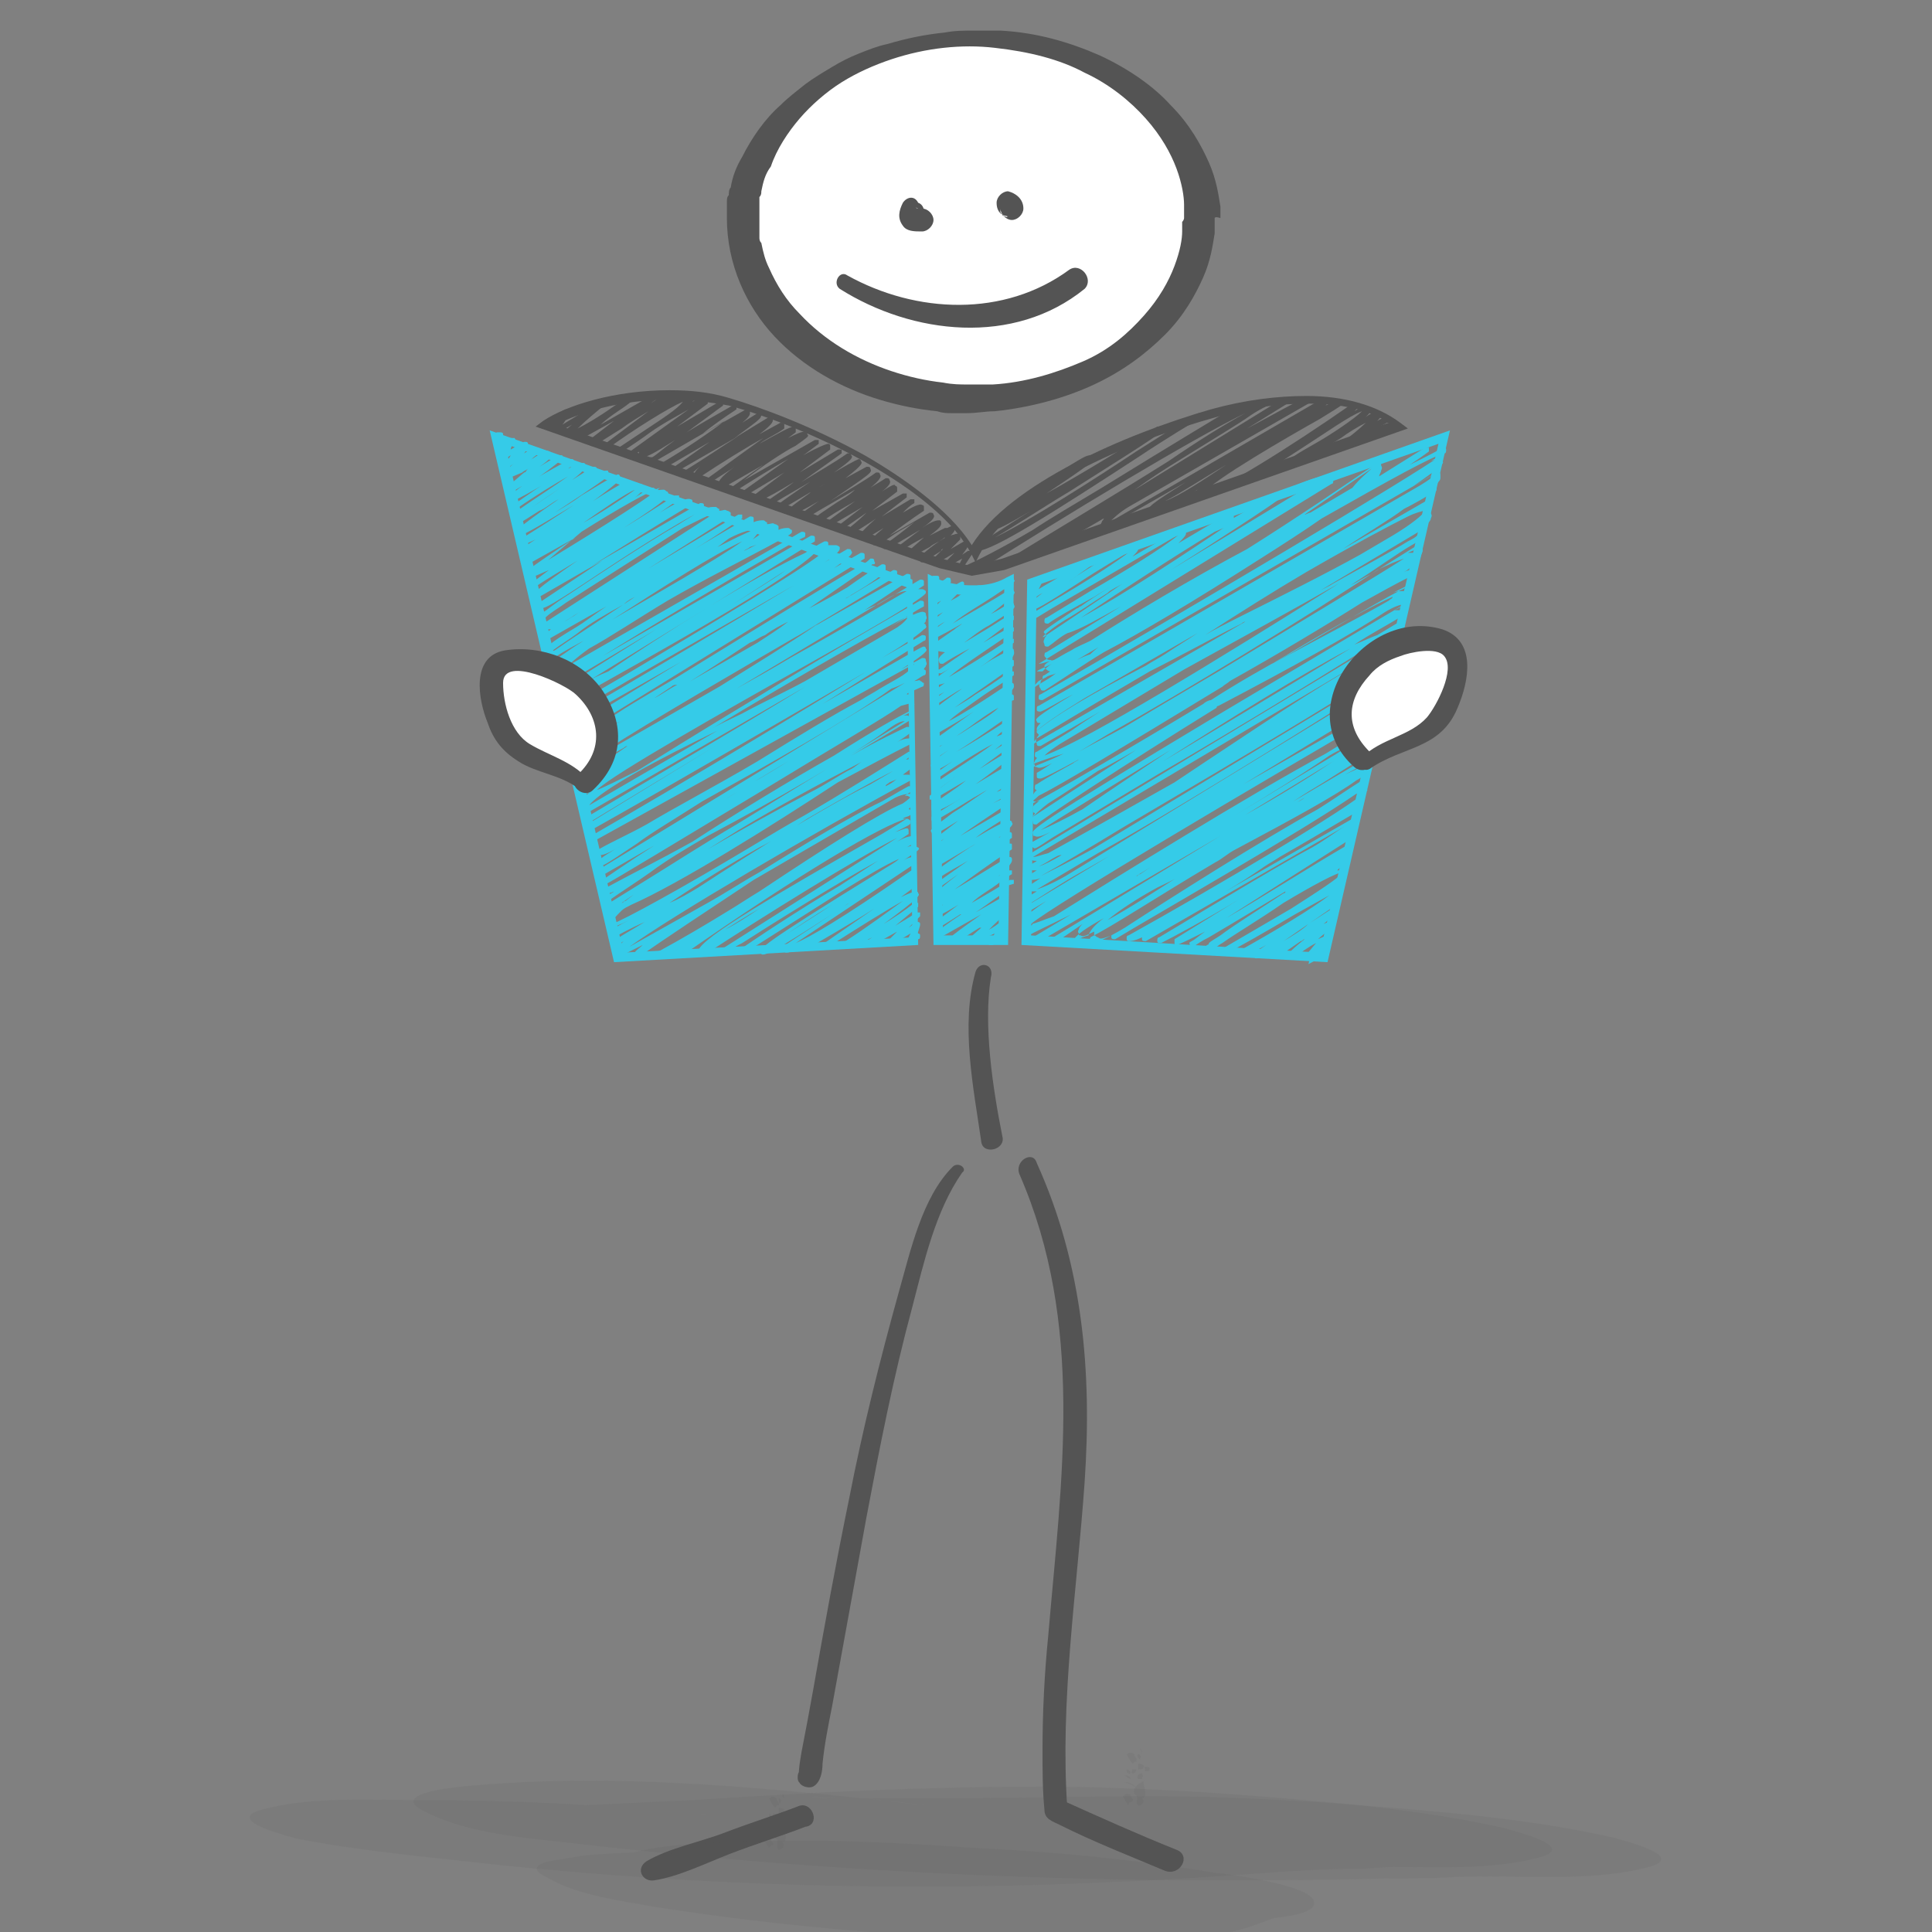 <?xml version="1.0" encoding="UTF-8"?>
<svg xmlns="http://www.w3.org/2000/svg" xmlns:xlink="http://www.w3.org/1999/xlink" version="1.1" id="Ebene_1" x="0px" y="0px" viewBox="0 0 101 101" style="enable-background:new 0 0 101 101;" xml:space="preserve">
<rect x="0" y="0" width="101" height="101" fill="#808080" stroke="none"/>
<style type="text/css">
	.st0{opacity:0.1;}
	.st1{fill:none;}
	.st2{fill-rule:evenodd;clip-rule:evenodd;fill:#545454;}
	.st3{fill:#545454;}
	.st4{fill:#35CBE8;}
	.st5{fill:#FFFFFF;}
</style>
<g class="st0">
	<g>
		
			<rect x="40" y="93.8" transform="matrix(1 -2.458680e-02 2.458680e-02 1 -2.33 1.029)" class="st1" width="1.4" height="3"></rect>
	</g>
	<g>
		<path class="st2" d="M40.3,96.1c0,0.2,0.2,0.2,0.1,0.4c-0.1-0.1-0.1,0.1-0.2,0.1c-0.1-0.1-0.2-0.3-0.3-0.5    C40.1,96.1,40.2,96.1,40.3,96.1z"></path>
	</g>
	<g>
		<path class="st2" d="M40.6,94c0,0.2,0.2,0.2,0.1,0.4c-0.1-0.1-0.1,0.1-0.2,0.1c-0.1-0.1-0.2-0.3-0.3-0.5    C40.4,93.9,40.4,93.9,40.6,94z"></path>
	</g>
	<g>
		<path class="st2" d="M41,94.8c0.1-0.1,0.2,0,0.3,0c0,0.2,0,0.2-0.2,0.2C41.1,94.9,41.1,94.8,41,94.8z"></path>
	</g>
	<g>
		<path class="st2" d="M40.4,95.3c-0.1,0-0.2-0.1-0.3-0.2C40.2,95.1,40.3,95.2,40.4,95.3z"></path>
	</g>
	<g>
		<path class="st2" d="M40.4,95c-0.1,0.1-0.1,0-0.1-0.1c0,0,0,0,0,0.1c-0.1,0-0.1-0.1-0.1-0.2C40.2,94.8,40.4,94.9,40.4,95z"></path>
	</g>
	<g>
		<path class="st2" d="M40.4,94.8c0.1,0,0.1,0,0.2,0c0,0.2-0.1,0.2-0.2,0.2C40.4,95.1,40.4,94.9,40.4,94.8z"></path>
	</g>
	<g>
		<path class="st2" d="M40.9,93.8C41,93.8,41,94,41,94C40.9,94,40.9,93.9,40.9,93.8z"></path>
	</g>
	<g>
		<path class="st2" d="M40.7,94c0.1,0,0.1,0.1,0.1,0.1c0,0,0,0,0,0c0.1,0,0,0.1,0,0.2C40.7,94.3,40.7,94.1,40.7,94z"></path>
	</g>
	<g>
		<path class="st2" d="M40.7,94.5c0.1,0,0.2,0,0.3,0.1c0,0.2-0.1,0.2-0.3,0.2C40.7,94.7,40.7,94.6,40.7,94.5z"></path>
	</g>
	<g>
		<path class="st2" d="M41,95C41,95.1,41,95.1,41,95c0.1,0.2,0,0.2,0,0.3c-0.1,0-0.1,0-0.2,0C40.7,95.2,40.7,95,41,95z"></path>
	</g>
	<g>
		<path class="st2" d="M41,95.4c-0.1,0.1,0.3,0.9-0.1,0.9c0.2,0.2,0,0.4-0.2,0.4c-0.2-0.2,0.1-0.5-0.2-0.6    C40.5,95.8,40.6,95.6,41,95.4z"></path>
	</g>
	<g>
		<path class="st2" d="M40.1,95.5c0.3-0.1,0.5,0.2,0.7,0.3C40.6,95.8,40.4,95.5,40.1,95.5z"></path>
	</g>
</g>
<g class="st0">
	<g>
		
			<rect x="58.7" y="91.5" transform="matrix(1 -2.458697e-02 2.458697e-02 1 -2.268 1.489)" class="st1" width="1.4" height="3"></rect>
	</g>
	<g>
		<path class="st2" d="M59.1,93.8c0,0.2,0.2,0.2,0.1,0.4C59,94.2,59,94.3,59,94.4c-0.1-0.1-0.2-0.3-0.3-0.5    C58.9,93.7,58.9,93.8,59.1,93.8z"></path>
	</g>
	<g>
		<path class="st2" d="M59.3,91.7c0,0.2,0.2,0.2,0.1,0.4c-0.1-0.1-0.1,0.1-0.2,0.1c-0.1-0.1-0.2-0.3-0.3-0.5    C59.1,91.6,59.2,91.6,59.3,91.7z"></path>
	</g>
	<g>
		<path class="st2" d="M59.8,92.4c0.1-0.1,0.2,0,0.3,0c0,0.2,0,0.2-0.2,0.2C59.8,92.6,59.9,92.4,59.8,92.4z"></path>
	</g>
	<g>
		<path class="st2" d="M59.1,93c-0.1,0-0.2-0.1-0.3-0.2C59,92.8,59.1,92.9,59.1,93z"></path>
	</g>
	<g>
		<path class="st2" d="M59.1,92.7c-0.1,0.1-0.1,0-0.1-0.1c0,0,0,0,0,0.1c-0.1,0-0.1-0.1-0.1-0.2C59,92.5,59.1,92.6,59.1,92.7z"></path>
	</g>
	<g>
		<path class="st2" d="M59.2,92.5c0.1,0,0.1,0,0.2,0c0,0.2-0.1,0.2-0.2,0.2C59.1,92.7,59.2,92.6,59.2,92.5z"></path>
	</g>
	<g>
		<path class="st2" d="M59.6,91.4c0.1,0,0.1,0.2,0.1,0.3C59.7,91.7,59.7,91.6,59.6,91.4z"></path>
	</g>
	<g>
		<path class="st2" d="M59.5,91.7c0.1,0,0.1,0.1,0.1,0.1c0,0,0,0,0,0c0.1,0,0,0.1,0,0.2C59.5,91.9,59.4,91.8,59.5,91.7z"></path>
	</g>
	<g>
		<path class="st2" d="M59.5,92.2c0.1,0,0.2,0,0.3,0.1c0,0.2-0.1,0.2-0.3,0.2C59.5,92.4,59.5,92.3,59.5,92.2z"></path>
	</g>
	<g>
		<path class="st2" d="M59.7,92.7C59.7,92.8,59.7,92.8,59.7,92.7c0.1,0.2,0,0.2,0,0.3c-0.1,0-0.1,0-0.2,0    C59.4,92.9,59.5,92.7,59.7,92.7z"></path>
	</g>
	<g>
		<path class="st2" d="M59.8,93.1c-0.1,0.1,0.3,0.9-0.1,0.9c0.2,0.2,0,0.4-0.2,0.4c-0.2-0.2,0.1-0.5-0.2-0.6    C59.2,93.5,59.4,93.3,59.8,93.1z"></path>
	</g>
	<g>
		<path class="st2" d="M58.8,93.2c0.3-0.1,0.5,0.2,0.7,0.3C59.4,93.5,59.1,93.2,58.8,93.2z"></path>
	</g>
</g>
<g>
	<g>
		<path class="st3" d="M41.8,94.4c-1.3,0.5-2.6,0.9-3.9,1.4c-1.3,0.5-2.9,0.8-4.1,1.5c-0.6,0.4-0.2,1.1,0.4,1c1.3-0.2,2.7-0.9,4-1.4    c1.3-0.5,2.6-0.9,3.9-1.4C42.9,95.4,42.5,94.2,41.8,94.4L41.8,94.4z"></path>
	</g>
</g>
<g>
	<g>
		<path class="st3" d="M51,50.8c-0.8,2.8-0.1,6.1,0.3,8.9c0.1,0.7,1.3,0.4,1.1-0.3c-0.5-2.5-1-5.8-0.6-8.3    C52,50.4,51.2,50.2,51,50.8L51,50.8z"></path>
	</g>
</g>
<g>
	<g>
		<path class="st3" d="M53.3,61.4c3.4,7.8,2.2,15.9,1.5,24.1c-0.2,2-0.3,4-0.3,6c0,1,0,2.1,0.1,3.1c0,0.5,0.4,0.6,0.8,0.8    c1.8,0.9,3.6,1.6,5.5,2.4c0.8,0.3,1.4-0.8,0.6-1.1c-2-0.8-4-1.7-6-2.6c0.1,0.2,0.2,0.4,0.3,0.5c-0.4-5.7,0.5-11.4,0.9-17.1    c0.4-5.8-0.1-11.4-2.5-16.7C54,60.1,53,60.7,53.3,61.4L53.3,61.4z"></path>
	</g>
</g>
<g>
	<g>
		<path class="st3" d="M49.8,61c-1.6,1.6-2.2,4.4-2.8,6.5c-1,3.6-1.9,7.2-2.6,10.8c-0.7,3.4-1.3,6.7-1.9,10.1    c-0.2,1.1-0.4,2.2-0.6,3.2c-0.1,0.6-0.2,1.2-0.1,1.5c0.1-0.2,0.2-0.4,0.2-0.6c0,0,0,0,0,0c0.2,0.1,0.5,0.1,0.7,0.2    c0,0.3,0.1,0.3,0.1,0.2c0-0.7-1.1-0.7-1.1,0c0,0.1,0,0.2,0.1,0.3c0.1,0.2,0.5,0.3,0.7,0.2c0.4-0.2,0.5-0.8,0.5-1.2    c0.1-1,0.3-2,0.5-3c0.6-3.3,1.2-6.6,1.8-9.9c0.7-3.7,1.4-7.3,2.4-11c0.6-2.3,1.2-5,2.6-7C50.6,61.1,50.1,60.7,49.8,61L49.8,61z"></path>
	</g>
</g>
<g>
	<g>
		<path class="st3" d="M51.1,28.8C51.1,28.8,51,28.8,51.1,28.8c-0.2,0-0.2-0.1-0.2-0.1c0-0.1,0-0.2,0.1-0.2c0.9-0.5,1.9-1.2,2.9-1.8    c-1.2,0.7-1.9,1.1-2.1,1c0,0-0.1,0-0.1-0.1c-0.1-0.2-0.1-0.2,1.8-1.3c0.2-0.1,0.4-0.2,0.6-0.4c-0.1,0.1-0.2,0.1-0.2,0    c0,0-0.1,0-0.1-0.1c0-0.1,0-0.2,0.1-0.2c0,0,0.1,0,0.1,0c0.2-0.1,0.8-0.4,1.2-0.8c1.4-0.9,1.6-1,1.8-1c0,0,0.1,0,0.1,0.1    c0.1,0.2,0,0.3-2.4,1.9c1.8-1,4.1-2.4,5.8-3.5c0,0,0.1,0,0.1,0c0,0,0.1,0,0.1,0.1c0.1,0.2,0.1,0.2-4.8,3.3c-1.5,0.9-3,1.9-3.9,2.4    c1.7-0.8,5.3-3.1,7.4-4.5c3-1.9,3.3-2.1,3.4-2c0,0,0.1,0,0.1,0.1c0,0.1,0,0.2-0.1,0.2c0,0-0.1,0-0.1,0c-0.2,0.1-1.7,1-3.2,2    C55.2,26.7,51.9,28.8,51.1,28.8z"></path>
	</g>
	<g>
		<path class="st3" d="M50.9,30C50.9,30,50.9,30,50.9,30c-0.1,0-0.1,0-0.1-0.1c0,0,0-0.1,0.1-0.2l0,0c0,0,0,0,0,0    c0,0,0.1-0.1,0.1-0.1c-0.4,0.2-0.7,0.3-0.8,0.3c-0.1,0-0.1,0-0.1-0.1c0,0,0-0.1,0-0.2l0.2-0.4l-0.7,0.4c-0.1,0-0.1,0-0.2,0    c0-0.1,0-0.1,0-0.2c0.2-0.2,0.4-0.4,0.5-0.5l-1,0.6c-0.1,0-0.1,0-0.2,0c0-0.1,0-0.1,0-0.2l0.6-0.6c0,0-0.1,0-0.1,0.1    c-0.8,0.5-0.9,0.6-1,0.6c0,0-0.1,0-0.1-0.1c0-0.1,0-0.1,0-0.2c0.3-0.3,0.7-0.6,1-0.8c-0.2,0.1-0.4,0.2-0.5,0.3    c-0.9,0.5-0.9,0.5-1,0.5c0,0-0.1,0-0.1-0.1c0-0.1,0-0.1,0-0.2l0.8-0.7c-0.4,0.2-0.9,0.5-1.2,0.7c-0.1,0-0.2,0-0.2,0    c0-0.1,0-0.2,0-0.2c0.4-0.3,0.8-0.6,1.2-0.9l-1.7,1c-0.1,0-0.2,0-0.2,0c0-0.1,0-0.2,0-0.2c0.6-0.4,1.1-0.8,1.6-1.2    c-0.3,0.2-0.7,0.4-1,0.6c-1,0.7-1,0.6-1.1,0.6c0,0-0.1,0-0.1-0.1c-0.1-0.2,0-0.3,0.6-0.8l-1,0.6c0,0-0.1,0-0.1,0    c0,0-0.1,0-0.1-0.1c-0.1-0.1-0.1-0.2,0.8-1c-0.4,0.3-0.8,0.5-1.2,0.8c0,0-0.1,0-0.1,0c0,0-0.1,0-0.1-0.1c0,0,0-0.1,0-0.2l0,0    c0,0,0,0,0,0c0.1-0.1,0.4-0.3,0.9-0.8L44,27.7c-0.1,0-0.2,0-0.2,0c0-0.1,0-0.2,0-0.2l1.3-1l-1.7,1c-0.1,0-0.2,0-0.2,0    c0-0.1,0-0.2,0-0.2l1.5-1.1c-0.7,0.4-1.4,0.8-1.9,1.2c0,0-0.1,0-0.1,0c0,0-0.1,0-0.1-0.1c-0.1-0.2-0.1-0.2,1.1-1    c0.3-0.2,0.7-0.4,1-0.7l-1.9,1.1C42,27.2,42,27.2,41.9,27c-0.1-0.1-0.1-0.1,0.9-0.8c0,0,0,0,0,0c-0.7,0.4-1.2,0.7-1.4,0.6    c0,0-0.1,0-0.1-0.1c-0.1-0.1-0.1-0.1,1-0.9c0.2-0.2,0.5-0.3,0.8-0.5l-2.2,1.3c-0.1,0-0.2,0-0.2-0.1c-0.1-0.1-0.1-0.1,1.2-1    c0.3-0.2,0.7-0.5,1.1-0.7c-0.8,0.5-1.9,1.1-2.7,1.6c-0.1,0-0.2,0-0.2,0c0-0.1,0-0.2,0-0.2c0.4-0.3,0.9-0.6,1.4-1    c-1.8,1.1-1.9,1-2,1c0,0-0.1,0-0.1-0.1c0-0.1,0-0.1,0-0.2l1.6-1.2l-2,1.2c-0.1,0-0.2,0-0.2,0c0-0.1,0-0.2,0-0.2l2.4-1.7    c-0.9,0.5-2,1.2-2.8,1.7c-0.1,0-0.2,0-0.2,0c0-0.1,0-0.2,0-0.2l1.7-1.2l-2.1,1.2c-0.1,0-0.2,0-0.2-0.1c-0.1-0.2,0-0.4,0.8-1    c-0.4,0.3-0.8,0.5-1.2,0.8c-0.1,0-0.2,0-0.2,0c0-0.1,0-0.2,0-0.2l2.9-2.1c-0.9,0.5-2.2,1.3-3.4,2.1c0,0-0.1,0-0.1,0    c0,0-0.1,0-0.1-0.1c0-0.1-0.1-0.2,0.5-0.7L36,24.9c-0.1,0-0.2,0-0.2-0.1c0-0.1,0-0.2,0-0.2c1-0.6,2-1.3,2.8-1.8l-3.3,1.9    c-0.1,0-0.2,0-0.2,0c0-0.1,0-0.2,0-0.2c0.6-0.4,1.3-0.9,2-1.4l-2.4,1.4c-0.1,0-0.2,0-0.2-0.1c0-0.1,0-0.2,0.1-0.2    c1.2-0.7,2.5-1.6,3.3-2.2l-3.8,2.2c-0.1,0-0.2,0-0.2-0.1c0-0.1,0-0.1,0.1-0.2l0,0l0.1,0c0.2-0.1,0.5-0.4,1.2-0.9    c-1.1,0.7-1.5,0.9-1.7,0.9l0,0l0,0c-0.1,0-0.1,0-0.1,0c0,0-0.1,0-0.1-0.1c0-0.1,0-0.1,0-0.2l1.7-1.2L33,23.9c-0.1,0-0.2,0-0.2,0    c0-0.1,0-0.2,0-0.2l3.2-2.3c-0.5,0.3-1.3,0.7-2,1.2c-0.4,0.3-1,0.7-1.6,1.1c-0.1,0-0.2,0-0.2,0c0-0.1,0-0.2,0-0.2    c0.3-0.2,0.9-0.6,1.5-1c0.9-0.6,1.7-1.1,2-1.5c-0.7,0.3-2.5,1.4-4,2.5c-0.1,0-0.2,0-0.2,0c0-0.1,0-0.2,0-0.2l2.4-1.8    c-0.5,0.3-1,0.6-1.4,0.9c-1.3,0.8-1.5,1-1.6,0.9c0,0-0.1,0-0.1-0.1c0-0.1,0-0.1,0-0.2l1.3-1l-1.8,1c-0.1,0-0.2,0-0.2-0.1    c0,0-0.1-0.1,0.1-0.3c-0.3,0.1-0.5,0.2-0.6,0.2c-0.1,0-0.1,0-0.1-0.1c0-0.1-0.1-0.1,0.4-0.5c-0.5,0.3-0.7,0.4-0.9,0.4    c0,0-0.1,0-0.1-0.1c0-0.1-0.1-0.1,0.2-0.5c0,0-0.1,0-0.1,0.1c-0.4,0.3-0.5,0.3-0.6,0.3c0,0-0.1,0-0.1-0.1c0-0.1,0-0.2,0.1-0.2    c0,0,0,0,0.1,0c0.1,0,0.3-0.2,0.4-0.3c0.5-0.3,0.6-0.4,0.7-0.4c0,0,0.1,0,0.1,0.1c0,0,0,0.1,0,0.2c-0.1,0.2-0.2,0.4-0.3,0.5    c0.3-0.2,0.9-0.5,1.2-0.8c0.9-0.6,0.9-0.6,1-0.6c0,0,0.1,0,0.1,0.1c0,0.1,0,0.1,0,0.2c-0.5,0.4-1.1,0.9-1.5,1.3    c0.4-0.2,1.1-0.6,1.8-1.1c0.3-0.2,0.6-0.4,0.9-0.6c0.1,0,0.2,0,0.2,0c0,0.1,0,0.2,0,0.2c-0.2,0.2-0.5,0.4-0.8,0.6    c-0.3,0.2-0.7,0.5-0.9,0.7l2.8-1.6c0.1,0,0.2,0,0.2,0c0,0.1,0,0.2,0,0.2L34,21.1c0.7-0.5,1.1-0.6,1.3-0.6c0.1,0,0.1,0,0.1,0.1    c0,0.1,0,0.1,0,0.2l-0.1,0.1c0.4-0.2,0.7-0.3,0.9-0.3c0.1,0,0.1,0,0.1,0.1c0,0,0.1,0.1-0.1,0.3c0.4-0.2,0.6-0.3,0.7-0.2    c0.1,0,0.1,0,0.1,0.1c0,0.1,0,0.1,0,0.2l-1.6,1.2l2.2-1.3c0.1,0,0.2,0,0.2,0c0,0.1,0,0.2,0,0.2l-1.9,1.4c0.8-0.5,1.7-1,2.4-1.4    c0.1,0,0.2,0,0.2,0c0,0.1,0,0.2,0,0.2c-0.6,0.4-1.2,0.8-1.8,1.3l2.3-1.3c0,0,0.1,0,0.1,0c0,0,0.1,0,0.1,0.1c0,0.1,0.1,0.2-0.4,0.6    l0.8-0.5c0.1,0,0.2,0,0.2,0.1c0,0,0,0.1-0.1,0.2l0,0l0,0c-0.2,0.2-0.5,0.4-1.3,1l1.8-1.1c0,0,0.1,0,0.1,0c0,0,0.1,0,0.1,0.1    c0,0.1,0.1,0.2-0.7,0.8l1.1-0.6c0.1,0,0.2,0,0.2,0.1c0,0.1,0,0.2,0,0.2c-0.4,0.3-0.9,0.5-1.3,0.8c0.9-0.5,1.6-0.9,1.8-0.9    c0.1,0,0.1,0,0.1,0.1c0,0.1,0,0.1,0,0.2l-0.4,0.3c0.4-0.2,0.8-0.4,0.9-0.3c0.1,0,0.1,0,0.1,0.1c0.1,0.1,0.1,0.1-0.6,0.6    c-0.6,0.3-1.8,1.1-2.7,1.8l3.7-2.1c0.1,0,0.2,0,0.2,0c0,0.1,0,0.2,0,0.2l-0.8,0.6c0.7-0.4,1.2-0.6,1.3-0.6c0,0,0.1,0,0.1,0.1    c0,0.1,0,0.1,0,0.2l-1.6,1.2l2-1.2c0.1,0,0.2,0,0.2,0c0,0.1,0,0.2,0,0.2l-2.1,1.5c0.8-0.5,1.7-1,2.4-1.5c0,0,0.1,0,0.1,0    c0,0,0.1,0,0.1,0.1c0.1,0.1,0.1,0.2-0.9,0.9c1.2-0.7,1.3-0.7,1.3-0.7c0,0,0.1,0,0.1,0.1c0.1,0.1,0.1,0.2-0.8,0.9l1.1-0.6    c0.1,0,0.2,0,0.2,0.1c0.1,0.2,0.1,0.2-2.1,1.7c0.8-0.5,1.7-1,2.4-1.5c0,0,0.1,0,0.1,0c0,0,0.1,0,0.1,0.1c0.1,0.1,0,0.3-0.5,0.7    c0.3-0.2,0.5-0.3,0.8-0.5c0,0,0.1,0,0.1,0c0,0,0.1,0,0.1,0.1c0.1,0.1,0,0.3-0.4,0.6c0.6-0.4,0.7-0.4,0.7-0.3c0,0,0.1,0,0.1,0.1    c0,0.1,0,0.1,0,0.2l-1.3,1l1.6-0.9c0.1,0,0.2,0,0.2,0c0,0.1,0,0.2,0,0.2l-1.3,1l1.5-0.9c0.1,0,0.2,0,0.2,0c0,0.1,0,0.2,0,0.2    c-0.2,0.1-0.4,0.3-0.6,0.5c0.5-0.3,0.9-0.5,1-0.4c0,0,0.1,0,0.1,0.1c0,0.1,0,0.2,0,0.2c-0.6,0.4-1.3,0.9-1.8,1.3l2.1-1.2    c0.1,0,0.2,0,0.2,0.1c0.1,0.1,0,0.3-0.6,0.7c0.6-0.4,0.8-0.4,0.9-0.4c0,0,0.1,0,0.1,0.1c0,0.1,0.1,0.2-0.6,0.7l0.8-0.4    c0,0,0.1,0,0.1,0c0,0,0.1,0,0.1,0.1c0,0.1,0.1,0.2-0.5,0.6c0.3-0.2,0.5-0.3,0.6-0.3l0,0l0,0c0.2-0.1,0.2,0,0.2,0    c0,0.1,0,0.1,0,0.2L48.8,28c0.9-0.5,0.9-0.5,1-0.5c0,0,0.1,0,0.1,0.1c0,0.1,0.1,0.1-0.3,0.5c0.3-0.2,0.4-0.2,0.5-0.2    c0,0,0.1,0,0.1,0.1c0,0.1,0,0.1,0,0.2l-0.5,0.5l0.7-0.4c0,0,0.1,0,0.1,0c0,0,0.1,0,0.1,0.1c0,0.1,0.1,0.1-0.3,0.6l0.3-0.2    c0.1,0,0.1,0,0.2,0c0,0,0.1,0.1,0,0.2l-0.4,0.6c0.5-0.2,1.9-0.9,3.6-1.9c0.9-0.6,2.1-1.3,3.6-2.2c3.4-2.1,6.9-4.2,6.9-4.2    c0.1,0,0.2,0,0.2,0c0,0,0,0.1,0,0.2c0.7-0.3,1.2-0.5,1.3-0.5c0,0,0.1,0,0.1,0.1c0.5-0.2,0.8-0.3,1-0.3c0.1,0,0.2,0.1,0.2,0.1    c0,0.1,0,0.2,0,0.2l-2.1,1.3c1.5-0.8,2.7-1.5,3.1-1.6c0.1,0,0.2,0,0.2,0.1c0,0.1,0,0.2-0.1,0.2l-9.4,5.4c-0.5,0.3-0.8,0.6-1,0.8    l11.2-6.5c0.1,0,0.2,0,0.2,0.1c0,0.1,0.1,0.1-0.1,0.3c0.4-0.2,0.7-0.3,0.8-0.3c0.1,0,0.1,0,0.1,0.1c0.1,0.1,0.1,0.1-1.2,0.9    c-1.6,0.9-5.6,3.2-6.1,3.9c0.8-0.1,4.5-2.4,7.8-4.7c0,0,0.1,0,0.1,0c0,0,0.1,0,0.1,0.1c0,0,0,0.1,0,0.2l0,0c0,0,0,0,0,0    c0,0-0.1,0.1-0.1,0.1c0.3-0.2,0.6-0.3,0.7-0.2c0.1,0,0.1,0,0.1,0.1c0.1,0.1,0,0.2-0.2,0.4c0.4-0.3,0.6-0.3,0.7-0.3    c0,0,0.1,0,0.1,0.1c0,0.1,0.1,0.1-0.2,0.4c0.4-0.2,0.5-0.3,0.6-0.2c0,0,0.1,0,0.1,0.1c0,0.1,0,0.2-0.1,0.2c0,0-0.1,0-0.1,0    c-0.2,0.1-1,0.6-1.4,0.8c-0.7,0.5-0.7,0.5-0.8,0.5c0,0-0.1,0-0.1-0.1c0-0.1,0-0.1,0-0.2c0.4-0.3,0.9-0.7,1.2-1    c-0.4,0.2-0.9,0.5-1.3,0.8c-1.8,1.1-2.2,1.4-2.4,1.3c0,0-0.1,0-0.1-0.1c-0.1-0.2-0.1-0.2,1.3-1c0.7-0.4,1.9-1.2,2.3-1.6    c-0.6,0.2-2,1.2-3.1,1.9c-2,1.3-2.6,1.7-2.9,1.7c-0.1,0-0.1,0-0.1-0.1c0,0,0,0,0-0.1c-1.1,0.7-2.1,1.1-2.4,1.1    c-0.1,0-0.1-0.1-0.1-0.1c0-0.1-0.1-0.1,0-0.3c-1.4,0.9-2.2,1.3-2.4,1.2c-0.1,0-0.1,0-0.1-0.1c-0.1-0.2,0-0.3,1.9-1.5l-4.2,2.4    c0,0-0.1,0-0.1,0c0,0-0.1,0-0.1-0.1c0,0-0.1-0.1,0-0.2c0-0.1,0.1-0.1,0.1-0.2l-2.4,1.4c-0.1,0-0.2,0-0.2-0.1c0-0.1,0-0.2,0-0.2    L66.8,21c-0.3,0.1-0.8,0.3-1.4,0.7c-0.7,0.5-1.9,1.2-4.3,2.7c-0.8,0.5-1.5,1-2.2,1.5c-4,2.7-5.8,3.8-6.3,3.7    c-0.1,0-0.1-0.1-0.1-0.1c0-0.1,0-0.2,0.1-0.2c2.6-1.6,5.8-3.5,8.5-5.2c1.6-1.1,2.9-1.9,4-2.5C62.4,22.9,55.6,27,50.9,30    C50.9,30,50.9,30,50.9,30z M64.1,24.3c-1.2,0.7-2.4,1.5-3.2,1.9C61.7,25.9,62.9,25.1,64.1,24.3z"></path>
	</g>
</g>
<g>
	<g>
		<path class="st4" d="M33.3,50.1C33.3,50.1,33.3,50.1,33.3,50.1c-0.1,0-0.1,0-0.1-0.1c0,0,0-0.1,0-0.2c0-0.1,0.2-0.2,0.4-0.4    L32.4,50c-0.1,0-0.2,0-0.2-0.1c0,0,0-0.1,0-0.2c0-0.1,0.2-0.3,0.4-0.5l-0.3,0.2c-0.1,0-0.2,0-0.2,0c0-0.1,0-0.2,0-0.2    c0.2-0.2,0.8-0.5,1.6-1c-0.9,0.4-1.4,0.7-1.6,0.8c-0.1,0-0.2,0-0.2-0.1c0-0.1,0-0.2,0-0.2c0.2-0.2,0.6-0.4,1-0.6    c-0.6,0.3-0.9,0.4-1,0.4c0,0-0.1,0-0.1-0.1c0-0.1-0.1-0.2,0-0.3c0,0,0-0.1,0-0.1c0,0,0,0,0,0c0,0-0.1,0-0.1-0.1c0,0-0.1-0.1,0-0.2    c0,0,0-0.1,0.1-0.1c-0.1,0-0.1-0.1-0.2-0.1c0-0.1,0-0.2,0.1-0.2l2.1-1.3c1.3-0.8,3-1.9,4.7-2.9l8.8-5.4c-0.2,0-0.4,0.1-0.7,0.3    c-2,1.5-6.2,3.9-9.6,5.7c-1.2,0.7-2.2,1.3-3,1.9c-0.7,0.5-1.5,1-2.2,1.5c0,0-0.1,0-0.1,0c0,0-0.1,0-0.1-0.1c0,0,0-0.1,0.1-0.2l0,0    c0,0,0,0,0.1,0c0.1-0.1,0.2-0.1,0.3-0.2c-0.2,0.1-0.3,0.1-0.4,0.1c-0.1,0-0.1-0.1-0.1-0.1c0,0,0-0.1,0-0.1c0,0,0-0.1,0.1-0.1    c1.1-0.6,2.7-1.4,4.5-2.4c2.3-1.5,5.1-3.2,7.4-4.5c2.2-1.4,3.3-2,3.9-2.3c0.2-0.2,0.3-0.3,0.3-0.4c0,0,0,0,0,0    c-0.1-0.1-0.3,0-0.7,0.1c-1,0.7-3.1,1.9-7.2,4.4c-4,2.4-8.1,4.9-8.2,4.9c-0.1,0-0.2,0-0.2,0c0-0.1,0-0.2,0-0.2    c0.3-0.2,1.3-0.9,2.7-1.8l-2.6,1.5c-0.1,0-0.2,0-0.2-0.1c0-0.1,0-0.2,0-0.2l15.9-9.7c-0.2,0.1-0.4,0.2-0.7,0.3    c-2.2,1.6-6.5,4-9.9,5.9c-1.4,0.9-2.6,1.6-3.4,2.2c-1.8,1.2-1.8,1.2-1.9,1.1c0,0-0.1,0-0.1-0.1c0,0-0.1-0.1,0.1-0.2l0,0    c0,0,0,0,0,0c0.1-0.1,0.4-0.3,1.1-0.7c-0.5,0.3-0.9,0.5-1.1,0.5c0,0,0,0,0,0l0,0c0,0-0.1,0-0.1,0c0,0-0.1,0-0.1-0.1    c0,0,0-0.1,0-0.1c0,0,0-0.1,0.1-0.1c0.7-0.4,1.6-0.8,2.5-1.3c1.5-0.9,3.6-2,5.8-3.3c2.1-1.3,3.9-2.4,5.4-3.2    c0.3-0.2,0.7-0.4,1-0.6c0.5-0.3,0.9-0.5,1.2-0.7c0.3-0.2,0.5-0.4,0.6-0.6L31,44c-0.1,0-0.2,0-0.2-0.1c0-0.1,0-0.2,0.1-0.2    c4.7-2.7,11-6.5,14.4-8.6c-3.6,2.1-10.3,6-14.4,8.3c-0.1,0-0.2,0-0.2-0.1c0-0.1,0-0.2,0-0.2l6.7-4.1L30.8,43c-0.1,0-0.2,0-0.2-0.1    c0-0.1,0-0.2,0.1-0.2c3.5-2.1,8-4.7,11.4-6.8l-11.4,6.6c0,0-0.1,0-0.1,0c0,0-0.1,0-0.1-0.1c0-0.1-0.1-0.2,0-0.3c0,0,0-0.1,0.1-0.1    c0,0,0,0-0.1,0c0,0-0.1,0-0.1-0.1c0,0,0-0.1,0.1-0.2l0,0c0,0,0,0,0,0c0.1-0.1,0.2-0.2,0.4-0.3c-0.2,0.1-0.4,0.1-0.4,0.1    c-0.1,0-0.1-0.1-0.1-0.1c0,0,0-0.1,0-0.2c0-0.1,0.2-0.3,0.4-0.4L30.3,41c-0.1,0-0.2,0-0.2,0c0-0.1,0-0.2,0-0.2    c0.4-0.2,1.4-0.9,2.7-1.8c-0.1,0-0.2,0.1-0.2,0.1l-2.5,1.4c-0.1,0-0.2,0-0.2-0.1c0,0,0-0.1,0-0.2c0,0,0.1-0.1,0.2-0.2    c0,0,0,0-0.1,0c-0.1,0-0.2-0.1-0.2-0.1c0-0.1,0-0.2,0.1-0.2l2.2-1.3c-0.4,0.2-0.8,0.4-1.1,0.5l-1,0.6c-0.1,0-0.2,0-0.2-0.1    c0-0.1-0.1-0.2,0-0.3c0,0,0-0.1,0-0.1c-0.1,0-0.1-0.1-0.1-0.1c0-0.1,0-0.2,0.1-0.2c0.1,0,0.1-0.1,0.2-0.1c0,0-0.1,0-0.1,0    c-0.1,0-0.2-0.1-0.3-0.2c0-0.1,0-0.2,0.1-0.2l5.9-3.6L29.6,38c0,0,0,0,0,0l0,0c-0.1,0-0.2,0-0.2-0.1c0-0.1,0-0.2,0.1-0.2    c3.8-2.2,9-5.3,12-7.1l-8.7,5c-1.5,0.9-2.7,1.5-3.3,1.9c-0.1,0-0.2,0-0.2-0.1c0-0.1,0-0.2,0.1-0.2l0,0l3.1-1.8    c4.7-2.8,9.9-5.9,10.6-6.6c-0.1,0-0.2,0-0.5,0.1c-1.5,1.6-12,7.3-13.2,8c-0.1,0-0.2,0-0.2-0.1c0-0.1,0-0.2,0-0.2    c0.1-0.1,0.2-0.2,0.4-0.3c-0.2,0.1-0.4,0.1-0.4,0.1c-0.1,0-0.1-0.1-0.1-0.1c0-0.1,0-0.2,0.1-0.2l5.1-3.2L29.1,36    c-0.1,0-0.2,0-0.2-0.1c0,0,0-0.1,0-0.1c0-0.1,0.3-0.4,0.9-0.7L29,35.5c-0.1,0-0.2,0-0.2-0.1c0-0.1-0.1-0.1,0-0.3    c0-0.1,0-0.1,0.1-0.2c-0.1,0-0.1,0-0.1,0c-0.1,0-0.1-0.1-0.1-0.1c0-0.1,0-0.1,0.1-0.1c0,0,0.1,0,0.1-0.1c0.1-0.1,0.4-0.3,0.7-0.5    c0.7-0.5,1.4-0.9,2.1-1.3c-0.3,0.2-0.6,0.3-0.8,0.5c-0.8,0.4-1.5,0.8-1.8,1c-0.1,0-0.1,0.1-0.2,0.1c0,0-0.1,0-0.1,0    c0,0-0.1,0-0.1-0.1c0,0,0-0.1,0-0.1c0,0,0-0.1,0.3-0.2c0.7-0.5,2.4-1.6,4.2-2.8c-0.2,0.1-0.4,0.2-0.6,0.4c-0.9,0.5-1.8,1-2.4,1.5    c-0.4,0.3-0.9,0.6-1.3,0.9c0,0-0.1,0-0.1,0c0,0-0.1,0-0.1-0.1c-0.1-0.1-0.1-0.2,1.4-1.1c0.5-0.3,1-0.7,1.6-1.1l-3,1.7    c-0.1,0-0.2,0-0.2-0.1c0-0.1-0.1-0.1,0.3-0.4c-0.1,0-0.2,0-0.2,0c-0.1,0-0.1-0.1-0.2-0.1c0-0.1,0-0.2,0-0.2l9-5.8    c-0.3,0.1-0.9,0.4-1.7,0.8c-2.2,1.4-4.7,3-6.1,3.9c-0.4,0.3-0.8,0.5-1.1,0.8c0,0-0.1,0-0.1,0c0,0-0.1,0-0.1-0.1    c0-0.1-0.1-0.1,0-0.2l0,0c0,0,0,0,0.1,0c0.2-0.1,0.5-0.4,1.3-0.9c1.5-1,3.9-2.6,5.8-3.7c0.3-0.2,0.5-0.3,0.8-0.5    c-1.3,0.7-3.5,2.1-5,3.1c-2.4,1.6-2.8,1.8-3,1.8c0,0-0.1,0-0.1-0.1c0-0.1,0-0.2,0-0.2l3.3-2.2l-3.3,1.9c-0.1,0-0.2,0-0.2-0.1    c-0.1-0.1-0.1-0.2,2.2-1.8c-0.8,0.5-1.5,0.9-2.1,1.3c-0.1,0-0.2,0-0.2,0c0-0.1,0-0.2,0-0.2l0.8-0.6c-0.5,0.2-0.8,0.4-0.9,0.3    c-0.1,0-0.1,0-0.1-0.1c0-0.1,0-0.2,0.1-0.2c2.3-1.4,5.9-3.6,6.7-4.3c-0.6,0.2-2.2,1.1-4.1,2.3L27.8,30c-0.1,0-0.2,0-0.2,0    c0-0.1,0-0.2,0-0.2c0.4-0.3,1.4-1,2.5-1.7l-2.5,1.4c0,0-0.1,0-0.1,0c0,0-0.1,0-0.1-0.1c-0.1-0.1,0-0.2,0.2-0.4c-0.1,0-0.2,0-0.2,0    c-0.1,0-0.1,0-0.1-0.1c-0.1-0.1-0.1-0.2,0.7-0.7c-0.4,0.2-0.7,0.3-0.7,0.3c0,0-0.1,0-0.1-0.1c0-0.1,0-0.2,0-0.2    c0.8-0.5,1.9-1.2,2.8-1.8c-2.3,1.4-2.7,1.6-2.9,1.6c0,0-0.1,0-0.1-0.1c-0.1-0.1-0.1-0.2,2.2-1.8c-0.4,0.2-0.7,0.5-1,0.6    c-1.1,0.7-1.1,0.7-1.2,0.7c0,0-0.1,0-0.1-0.1c0-0.1,0-0.2,0-0.2c0.8-0.5,1.7-1.1,2.4-1.6L27.1,27c-0.1,0-0.2,0-0.2,0    c0-0.1,0-0.2,0-0.2c1-0.7,2.1-1.4,2.8-1.9c-0.7,0.4-1.7,1-2.7,1.7c-0.1,0-0.2,0-0.2,0c0-0.1,0-0.2,0-0.2c0.5-0.3,1-0.7,1.5-1    c-1.4,0.8-1.5,0.8-1.5,0.8c0,0-0.1,0-0.1-0.1c0-0.1-0.1-0.2,0.6-0.7l-0.5,0.3c-0.1,0-0.2,0-0.2-0.1c-0.1-0.2,0-0.2,0.8-0.9    c0.1,0,0.1-0.1,0.2-0.2c-0.1,0.1-0.2,0.1-0.3,0.2C26.6,25,26.6,25,26.5,25c0,0-0.1,0-0.1-0.1c-0.1-0.1-0.1-0.2,0.5-0.7    c-0.1,0.1-0.3,0.2-0.4,0.3c-0.1,0-0.1,0-0.2,0c0-0.1,0-0.1,0-0.2c0.1-0.1,0.3-0.3,0.4-0.5L26.4,24c-0.1,0-0.2,0-0.2-0.1    c0-0.1-0.1-0.1,0.1-0.5l-0.1,0c0,0-0.1,0-0.1,0c0,0-0.1-0.1-0.1-0.1c0-0.1,0-0.3,0-0.4c0,0-0.1,0-0.1-0.1c0-0.1,0-0.2,0.1-0.2    l0.1,0c0.1,0,0.2,0,0.2,0.1c0,0,0,0,0,0.4l0.4-0.2c0.1,0,0.1,0,0.2,0c0,0,0.1,0.1,0,0.2c-0.1,0.1-0.2,0.3-0.2,0.4l0.7-0.4    c0,0,0.1,0,0.1,0c0,0,0.1,0,0.1,0.1c0,0.1,0.1,0.1-0.2,0.5c0.6-0.4,0.7-0.3,0.7-0.3c0,0,0.1,0,0.1,0.1c0.1,0.1,0.1,0.1-0.3,0.4    c-0.1,0.1-0.2,0.2-0.4,0.3c0.9-0.6,1.1-0.7,1.2-0.6c0,0,0.1,0,0.1,0.1c0.1,0.1,0,0.3-0.6,0.7l1-0.6c0.1,0,0.2,0,0.2,0    c0,0.1,0,0.2,0,0.2c-0.5,0.4-1,0.8-1.5,1.1c0.6-0.4,1.4-0.8,1.9-1.1c0,0,0.1,0,0.1,0c0,0,0.1,0,0.1,0.1c0,0.1,0.1,0.1-0.3,0.4    c0.4-0.2,0.7-0.3,0.8-0.3c0,0,0.1,0,0.1,0.1c0,0.1,0.1,0.2-0.7,0.8l1.1-0.7c0.1,0,0.2,0,0.2,0.1c0,0.1,0.1,0.1-0.1,0.3    c0.3-0.1,0.5-0.2,0.6-0.2c0.1,0,0.1,0,0.1,0.1c0,0.1,0,0.2,0,0.2c-0.8,0.6-1.9,1.3-2.8,1.9c0.5-0.3,1-0.6,1.4-0.9    c1.8-1.1,1.9-1.1,1.9-1.1c0,0,0.1,0,0.1,0.1c0.1,0.1,0.1,0.2-1.4,1.3c0.6-0.4,1.3-0.8,1.8-1.1c0,0,0.1,0,0.1,0c0,0,0.1,0,0.1,0.1    c0,0.1,0.1,0.1-0.1,0.3c0.3-0.1,0.4-0.2,0.6-0.2c0.1,0,0.1,0.1,0.1,0.1c0.1,0.1,0,0.3-0.4,0.6l0.8-0.5c0.1,0,0.2,0,0.2,0    c0,0.1,0,0.2,0,0.2l0,0c0.2-0.1,0.4-0.1,0.5-0.1c0.1,0,0.1,0.1,0.2,0.1c0.1,0.2,0.2,0.3-2.3,1.9c1-0.6,1.9-1.2,2.7-1.7    c0.1,0,0.2,0,0.2,0c0,0.1,0,0.2,0,0.2l-1,0.7c0.8-0.5,1.4-0.8,1.6-0.7c0,0,0.1,0,0.1,0.1c0,0.1,0,0.2-0.1,0.2    c-1.5,0.9-3.6,2.2-5.2,3.2l5.7-3.3c0.1,0,0.2,0,0.2,0.1c0,0.1,0,0.2,0,0.2l0,0c0.3-0.1,0.4-0.1,0.6-0.1c0.1,0,0.1,0.1,0.2,0.1    c0,0,0,0.1,0,0.1c0.2,0,0.3-0.1,0.4,0c0.1,0,0.2,0.1,0.2,0.1c0,0.1,0,0.2,0,0.2l-8.7,5.5c0.2-0.1,0.3-0.2,0.5-0.3    c0.7-0.5,1.9-1.2,3.6-2.3c2.5-1.5,5-3,5-3c0.1,0,0.2,0,0.2,0c0,0.1,0,0.2,0,0.2c-0.5,0.3-1.6,1.1-3,1.9l3.4-2c0.1,0,0.2,0,0.2,0.1    c0,0.1,0,0.1,0,0.2c0.2-0.1,0.4-0.1,0.5-0.1c0.1,0,0.1,0.1,0.2,0.1c0,0,0,0.1,0,0.1c0.2,0,0.3-0.1,0.4,0c0.1,0,0.2,0.1,0.2,0.1    c0,0,0,0.1,0,0.2c0.2-0.1,0.4-0.1,0.5-0.1c0.1,0,0.1,0.1,0.2,0.1c0,0,0,0.1,0,0.1c0,0.1,0,0.1-1.3,0.8c-1.3,0.7-3.3,1.7-5.2,2.8    c-1.5,0.9-3,1.9-4.1,2.5c-0.7,0.5-1,0.8-1.1,0.9l11.5-6.6c0.2-0.1,0.5-0.3,0.7-0.4l0,0l0,0c0.1,0,0.2,0,0.2,0.1    c0,0.1,0,0.2-0.1,0.2l0,0c0,0,0,0,0,0l-0.6,0.3c-3.3,1.9-7.5,4.4-9.9,5.9l10.9-6.3c0.1,0,0.2,0,0.2,0.1c0,0.1,0,0.2,0,0.2l-12,7.4    c0.3-0.2,0.7-0.4,1.2-0.6c2.8-1.9,7.7-5,10.3-6.2c0.3-0.2,0.6-0.4,1-0.6c0,0,0.1,0,0.1,0c0,0,0.1,0,0.1,0.1c0,0,0,0.1,0,0.1    c0.2,0,0.3,0,0.4,0c0.1,0,0.2,0.1,0.2,0.1c0,0,0,0.1,0,0.1c0,0.1-0.3,0.4-0.8,0.7l1.2-0.7c0.1,0,0.2,0,0.2,0.1    c0.1,0.1,0.1,0.2-0.9,0.9l1.4-0.8c0.1,0,0.2,0,0.2,0.1c0,0.1,0,0.2,0,0.2l-14.6,9c0.2,0,0.4-0.1,0.6-0.1c0.1,0,0.2-0.1,0.2-0.2    c0.9-0.7,2.3-1.5,4-2.5c3.9-2.4,8.3-5.1,9.7-5.9c0.2-0.1,0.3-0.2,0.4-0.3c0,0,0.1,0,0.1,0c0,0,0.1,0,0.1,0.1c0,0.1,0.1,0.1,0,0.2    l0,0c0,0,0,0-0.1,0c-0.1,0.1-0.2,0.2-0.4,0.3c-0.6,0.4-1.6,1.1-2.9,2c0.8-0.4,1.5-0.8,2-1.1c0.7-0.5,1.3-0.9,1.8-1.2    c0,0,0.1,0,0.1,0c0,0,0.1,0,0.1,0.1c0,0,0,0.1,0,0.2c-0.1,0.2-0.6,0.6-1.8,1.3c-0.1,0.1-0.2,0.1-0.3,0.2l2.5-1.5    c0.1,0,0.2,0,0.2,0.1c0,0.1,0,0.2,0,0.2l-5.3,3.2c2.6-1.5,4.8-2.7,5.8-3.3c0.1,0,0.2,0,0.2,0.1c0,0.1,0,0.2,0,0.2    c-0.3,0.2-1.2,0.8-2.4,1.6c0.2-0.1,0.4-0.2,0.7-0.3l2.2-1.3c0.1,0,0.2,0,0.2,0.1c0,0.1,0,0.2,0,0.2l-0.3,0.2c0.1,0,0.2,0,0.2,0    c0.1,0,0.2,0.1,0.2,0.1c0,0,0,0.1,0,0.1c-0.1,0.2-1.3,1-6.3,3.8c-4.1,2.3-10.1,5.7-10.9,6.5c0.3-0.1,1.1-0.5,2.1-1    c1.3-0.8,3.2-2,6.2-3.8c4.2-2.6,8.6-5.1,8.6-5.1c0.1,0,0.2,0,0.2,0.1c0,0.1,0,0.2,0,0.2c-0.4,0.2-1,0.6-1.8,1.1    c1-0.6,1.7-0.9,1.8-0.8c0,0,0.1,0,0.1,0.1c0,0.1,0.1,0.2,0,0.3c0,0.1,0,0.1-0.1,0.2c0,0,0.1,0,0.1,0.1c0,0,0.1,0.1-0.1,0.2l0,0    l0,0c-0.2,0.2-0.7,0.6-2.2,1.5l2.1-1.2c0.1,0,0.2,0,0.2,0.1c0,0.1,0,0.2-0.1,0.2l-5.3,3.3c5.2-3,5.2-3,5.3-3c0,0,0.1,0,0.1,0.1    c0.1,0.1,0.1,0.2-1.3,1.1l1.1-0.6c0,0,0.1,0,0.1,0c0,0,0.1,0,0.1,0.1c0,0.1,0.1,0.2,0,0.3c0,0.1-0.1,0.1-0.1,0.2    c0,0,0.1,0,0.1,0.1c0,0.1,0,0.2-0.1,0.2c-0.2,0.1-0.3,0.2-0.5,0.3c0.2,0,0.3-0.1,0.3,0c0.1,0,0.1,0.1,0.2,0.1c0,0.1,0,0.2-0.1,0.2    L43.6,38c0.7-0.4,1.4-0.7,1.9-1l2-1.2c0.1,0,0.2,0,0.2,0.1c0,0,0,0.1-0.1,0.2l0,0l0,0c-0.1,0-0.1,0.1-0.2,0.2c0,0,0.1,0,0.1,0    c0.1,0,0.2,0.1,0.2,0.1c0,0.1,0.1,0.1,0,0.3c0,0.1-0.1,0.1-0.1,0.2c0,0,0.1,0,0.1,0.1c0,0.1,0,0.2-0.1,0.2    c-0.1,0.1-0.3,0.2-0.4,0.2c0.1,0,0.2,0,0.2,0c0.1,0,0.2,0.1,0.2,0.1c0,0.1,0,0.2-0.1,0.2l-3,1.8c1.4-0.8,2.5-1.3,2.9-1.5    c0.1,0,0.2,0,0.2,0.1s0,0.2,0,0.2c-0.1,0.1-0.4,0.3-0.7,0.5c0.3-0.2,0.6-0.2,0.7-0.2c0.1,0,0.1,0,0.1,0.1c0,0,0,0.1,0,0.1    c0,0,0,0.1-0.1,0.1c-1,0.5-2.3,1.2-3.8,2c-3.5,2.3-8.3,5.3-10.8,6.4c-0.2,0.1-0.4,0.2-0.5,0.3c-0.3,0.3-0.5,0.5-0.5,0.7    c0,0,0,0,0,0c0.6-0.2,3.7-1.9,7.2-4c1-0.6,2-1.2,2.9-1.7c1.9-1.1,3.8-2.3,5.4-3.3c0,0,0.1,0,0.1,0c0,0,0.1,0,0.1,0.1    c0,0.1,0.1,0.2,0,0.3c0,0.1,0,0.1-0.1,0.2c0,0,0.1,0,0.1,0.1c0,0.1,0,0.2-0.1,0.2l-0.4,0.3c0.1,0,0.2,0,0.3,0    c0.1,0,0.1,0.1,0.2,0.1c0,0,0,0.1,0,0.1c0,0,0,0.1-0.1,0.1c-5,2.7-12.5,7.1-14.7,8.7l4.1-2.3c0.9-0.5,1.8-1.1,2.7-1.6    c2.4-1.5,4.9-3,6.4-3.7c0.7-0.4,1.2-0.7,1.4-0.8c0.1,0,0.2,0,0.2,0.1c0,0.1,0,0.2-0.1,0.2l-0.3,0.2c0,0,0.1,0,0.1,0    c0.1,0,0.2,0.1,0.3,0.2c0,0,0,0.1,0,0.2c0,0.1-0.1,0.2-0.2,0.3c0,0,0,0,0,0c0.1,0,0.1,0.1,0.2,0.1c0,0,0,0.1,0,0.1    c0,0,0,0.1-0.1,0.1c-0.1,0.1-0.3,0.1-0.4,0.2c0.1,0,0.2,0,0.2,0c0.1,0,0.2,0.1,0.2,0.1c0,0,0,0.1,0,0.1c0,0.1,0,0.1-0.8,0.5    c0.3-0.1,0.5-0.2,0.6-0.2c0.1,0,0.1,0.1,0.1,0.1c0,0.1,0,0.2,0,0.2L46.9,44c0.5-0.3,0.8-0.3,0.9-0.3c0.1,0,0.1,0,0.1,0.1    c0,0.1,0,0.2,0,0.2l-0.5,0.3c0.2-0.1,0.4-0.1,0.4-0.1c0.1,0,0.1,0.1,0.2,0.1c0.1,0.1,0.1,0.1-0.8,0.7c0.3-0.2,0.5-0.2,0.6-0.2    c0.1,0,0.1,0,0.1,0.1c0,0.1,0,0.2,0,0.2l-6.3,4.2c0.7-0.3,2.3-1.2,5.9-3.7c0.3-0.2,0.3-0.2,0.3-0.2c0,0,0.1,0,0.1,0.1    c0,0,0,0.1,0,0.2c0,0.1-0.1,0.2-0.2,0.3c0,0,0,0,0.1,0c0.1,0,0.1,0.1,0.1,0.1c0,0.1,0,0.2,0,0.2l-0.8,0.6c0.4-0.2,0.7-0.3,0.8-0.3    c0,0,0.1,0,0.1,0.1c0.1,0.1,0.1,0.2-1.8,1.6c0.5-0.3,1.1-0.7,1.6-1.1c0.1,0,0.2,0,0.2,0c0,0.1,0,0.2,0,0.2l-1.2,1    c0.3-0.2,0.7-0.4,1.1-0.7c0.1,0,0.1,0,0.2,0c0,0.1,0,0.1,0,0.2l-0.6,0.6l0.4-0.3c0,0,0.1,0,0.1,0c0,0,0.1,0,0.1,0.1    c0,0.1,0,0.1-0.1,0.4c0,0-0.1,0.1-0.1,0.1c0,0,0.1,0,0.1,0c0,0,0.1,0,0.1,0.1c0,0.1,0,0.2-0.1,0.2c0,0,0,0,0,0c0,0-0.1,0-0.1,0.1    c-0.2,0.2-0.3,0.2-0.4,0.2c0,0-0.1,0-0.1-0.1c0-0.1,0-0.1,0.2-0.5l-1,0.6c-0.1,0-0.1,0-0.2,0c0-0.1,0-0.1,0-0.2l0.5-0.5    c-1.4,0.8-1.5,0.8-1.5,0.8c0,0-0.1,0-0.1-0.1c0-0.1,0-0.1,0-0.2l0.3-0.2c-0.6,0.3-1.1,0.6-1.3,0.5c-0.1,0-0.1,0-0.1-0.1    c0-0.1,0-0.2,0-0.2c1.1-0.7,2.3-1.6,3-2.1c-0.9,0.5-2.5,1.5-3.9,2.4c-0.1,0-0.2,0-0.2,0c0-0.1,0-0.2,0-0.2l2.6-1.8    c-1.4,0.9-3,1.8-3.5,2.1c-0.1,0-0.2,0-0.2,0c0,0,0-0.1,0-0.1c-0.7,0.3-0.8,0.3-0.9,0.3c-0.1,0-0.1-0.1-0.2-0.1c0-0.1,0-0.2,0-0.2    l3.5-2.3c-0.2,0.1-0.4,0.3-0.6,0.4c-2.5,1.6-3.6,2.3-3.9,2.3c-0.1,0-0.1,0-0.1-0.1c-0.1-0.2-0.2-0.3,6.3-4.3    c0.3-0.2,0.7-0.4,0.9-0.6c-0.7,0.3-1.7,0.9-3,1.7l-5.2,3.3c-0.1,0-0.2,0-0.2,0c0-0.1,0-0.2,0-0.2c0.7-0.5,3.1-2.1,5.3-3.4l2-1.3    c-2.2,1.2-5.7,3.4-7.1,4.3c-0.6,0.3-0.8,0.5-1,0.6l-0.1,0l0,0c-0.1,0-0.1,0-0.1,0c-0.1,0-0.1-0.1-0.1-0.1c0-0.1,0-0.1,0.1-0.1    l9.3-5.9c-2,1-7,4.1-10.2,6.2c0,0-0.1,0-0.1,0c0,0-0.1,0-0.1-0.1c0,0,0-0.1,0-0.2c0.2-0.7,4-2.9,9.6-6.1c0.5-0.3,1-0.6,1.3-0.8    c-1.2,0.3-5.5,2.8-11.8,7.2c0,0-0.1,0-0.1,0c0,0-0.1,0-0.1-0.1c0,0,0-0.1,0-0.2c0,0,0-0.1,0.1-0.1c-0.6,0.3-0.9,0.5-1,0.4    c-0.1,0-0.1,0-0.1-0.1c0,0,0-0.1,0-0.1c0,0,0-0.1,0.1-0.1c1.1-0.6,2.3-1.3,3.6-2.1c0.5-0.3,1.1-0.7,1.6-1c3.6-2.4,6.3-4.1,7.5-4.6    c0.3-0.2,0.5-0.4,0.5-0.5c0,0,0,0,0,0c-0.2,0-0.5,0-0.9,0.2l-7.4,4.3C37,47.6,34.7,49.1,33.3,50.1C33.3,50.1,33.3,50.1,33.3,50.1z     M43.5,47.3c-1,0.6-1.9,1.2-2.6,1.7C41.6,48.5,42.6,47.9,43.5,47.3z M39.7,47.5c-0.7,0.4-1.3,0.8-1.8,1.1    C38.5,48.3,39.1,47.9,39.7,47.5z M33.7,46.4c-0.5,0.3-0.9,0.6-1.2,0.8c0.1,0,0.1-0.1,0.2-0.1c0.5-0.4,1.2-0.9,1.9-1.4L33.7,46.4z     M39.7,44.3c-1.6,0.9-3.2,1.9-4.7,2.9c0.5-0.2,1-0.5,1.5-0.8c2.9-1.9,6.6-4.2,9-5.4l1.2-0.7c-1,0.5-2.6,1.4-4.5,2.5    C41.3,43.4,40.5,43.9,39.7,44.3z M38.6,43.4l-1.6,1c1.7-1,3.7-2.1,5.4-3c0.8-0.4,1.5-0.9,2.1-1.2c0.2-0.1,0.4-0.3,0.6-0.4    C42.8,41,40.6,42.2,38.6,43.4z M37.5,38.2c-3.1,1.5-6.1,3.1-6.7,3.9L37.5,38.2z M39.7,40.7c-0.6,0.4-1.2,0.7-1.8,1.1    c1.1-0.7,2.2-1.3,3.3-2L39.7,40.7z M46.5,40.9c-0.1,0.1-0.2,0.1-0.2,0.2c0.2-0.1,0.4-0.2,0.6-0.4C46.8,40.8,46.7,40.8,46.5,40.9z     M47.5,39.6c-0.1,0.1-0.3,0.2-0.4,0.2c0.1,0,0.2-0.1,0.3-0.1C47.5,39.7,47.5,39.7,47.5,39.6z M30.7,39.7l-0.3,0.2c0,0,0.1,0,0.1,0    C30.6,39.8,30.6,39.7,30.7,39.7z M42.8,32.6c-4.3,2.5-8.8,5.1-11.1,6.6c0.1-0.1,0.3-0.2,0.5-0.2l5.4-3.1    C39.2,34.9,41,33.8,42.8,32.6z M30.8,38.4c-0.2,0.1-0.4,0.3-0.5,0.4c0.1,0,0.3-0.1,0.4-0.1l8.9-5.1c0.6-0.4,1.1-0.7,1.6-1.1    c-0.4,0.2-0.8,0.4-1.2,0.7c-0.3,0.1-0.5,0.3-0.8,0.4C36.2,35.6,32.7,37.8,30.8,38.4z M47.5,32.2c-0.9,0.4-5.5,3-10.3,5.9    c0.5-0.3,1-0.5,1.6-0.8c1.1-0.6,2.2-1.1,3.3-1.7l4.8-2.8C47.2,32.6,47.4,32.4,47.5,32.2z M35.1,35.9c-0.3,0.2-0.6,0.4-0.9,0.6    c0.4-0.2,0.8-0.5,1.2-0.7C35.3,35.8,35.2,35.8,35.1,35.9z M46.2,31.4L38.5,36c0.9-0.5,1.8-1,2.8-1.6c2.7-1.5,5.4-3.1,6.1-3.5    C47.1,30.9,46.7,31.1,46.2,31.4z M38.8,28.3c-1.5,0.7-4,2.3-6.8,4.1C34.2,31.1,37.4,29.3,38.8,28.3z M41.1,29.8    c-0.8,0.5-1.7,1.1-2.8,1.8C39.4,30.9,40.4,30.3,41.1,29.8z M39.2,28.6c-0.1,0.1-0.2,0.1-0.3,0.2c0.2-0.1,0.4-0.2,0.6-0.3    c0.2-0.1,0.3-0.2,0.5-0.3C39.8,28.4,39.5,28.5,39.2,28.6z M38.2,28.1c-0.2,0.1-0.4,0.3-0.7,0.5c0.8-0.4,1.4-0.7,1.9-0.9    c0,0,0,0,0,0C39.2,27.7,38.8,27.8,38.2,28.1z M39.6,27.9c-0.1,0.1-0.2,0.3-0.4,0.4c0.3-0.2,0.6-0.4,0.7-0.5    C39.8,27.8,39.7,27.9,39.6,27.9z M33.2,25.6c-0.5,0.2-1.8,1.1-2.8,1.8c-0.1,0-0.1,0.1-0.2,0.1C31.3,26.9,32.8,25.9,33.2,25.6z"></path>
	</g>
</g>
<g>
	<g>
		<path class="st4" d="M68.4,50.1C68.3,50.1,68.3,50.1,68.4,50.1c-0.1-0.1-0.1-0.2-0.1-0.2l0.5-0.6c-0.4,0.2-0.8,0.5-1.2,0.8    c0,0-0.1,0-0.1,0c0,0-0.1,0-0.1-0.1c0-0.1,0-0.1,0-0.2l0,0c0,0,0,0,0,0c0.1-0.1,0.3-0.3,0.8-0.7c-0.1,0-0.1,0.1-0.2,0.1    c-1,0.7-1.3,0.9-1.5,0.9c-0.1,0-0.1,0-0.1-0.1c0-0.1-0.1-0.1,0.2-0.3c-0.5,0.3-0.8,0.4-0.9,0.4c-0.1,0-0.1,0-0.1-0.1    c0-0.1,0-0.1,0-0.2l0.6-0.4c-0.7,0.4-1.3,0.7-1.4,0.6c0,0-0.1,0-0.1-0.1c0,0,0-0.1,0-0.1c0,0,0-0.1,0.1-0.1c1.8-1,3.8-2.2,4.7-2.9    l-1.8,1c-1.5,0.9-3.1,1.8-3.7,2.1c-0.1,0-0.2,0-0.2-0.1c0-0.1,0-0.2,0.1-0.2l3.6-2.1c1.4-0.9,2.5-1.6,2.7-1.9    c-0.3,0-1.6,0.7-3.1,1.6c-1.3,0.9-2.5,1.6-3.2,2.1c-0.2,0.1-0.4,0.3-0.6,0.4c0,0-0.1,0-0.1,0c0,0-0.1,0-0.1-0.1    c0-0.1-0.1-0.1,0-0.2l0,0c0,0,0.1,0,0.1-0.1c0.1-0.1,0.3-0.2,0.6-0.4c0.8-0.6,2.1-1.4,3.3-2.2c0,0,0.1,0,0.1-0.1    c-1,0.6-2.3,1.4-4,2.4c-0.4,0.2-0.7,0.4-0.8,0.5c0,0,0,0,0,0c0,0-0.1,0-0.1,0c0,0-0.1,0-0.1-0.1c0-0.1-0.1-0.1,0.1-0.2l0,0    c0.2-0.1,0.4-0.3,0.7-0.5c-0.8,0.4-1.4,0.7-1.5,0.7c0,0-0.1,0-0.1-0.1c0-0.1,0-0.2,0-0.2l3.4-2.1c-1.8,1.1-3.5,2-4.1,2.3    c-0.1,0-0.2,0-0.2-0.1c0-0.1,0-0.2,0.1-0.2c4-2.4,6.5-3.9,8-4.7c0.7-0.4,1.2-0.8,1.7-1.1l-10.4,6c-0.1,0-0.2,0-0.2-0.1    c0,0,0-0.1,0-0.1c0,0,0,0,0,0c-0.4,0.2-0.6,0.2-0.7,0.2c-0.1,0-0.1-0.1-0.1-0.1c0,0,0-0.1,0-0.1c0,0,0-0.1,0.1-0.1    c4.5-2.5,11.6-6.7,12.5-7.6c-0.1,0-0.3,0.1-0.6,0.2c-2.9,2-10.8,6.5-12.6,7.6c-0.1,0-0.2,0-0.2-0.1c0,0,0,0,0-0.1    c-0.5,0.2-0.6,0.2-0.7,0.1c-0.1,0-0.1-0.1-0.2-0.1c0,0,0-0.1,0-0.2c-0.4,0.2-0.6,0.3-0.7,0.2c-0.1,0-0.1,0-0.1-0.1    c0,0-0.1-0.1,0-0.2c0-0.1,0.1-0.2,0.2-0.3L55,49.4c-0.1,0-0.2,0-0.2-0.1c0-0.1,0-0.2,0.1-0.2c2-1.2,5.6-3.4,8.9-5.4l-9.6,5.6    c-0.1,0-0.2,0-0.2-0.1c0-0.1,0-0.2,0-0.2l2-1.2c-1.2,0.6-2.1,1-2.2,1.1c-0.1,0-0.2,0-0.2-0.1c0-0.1,0-0.2,0-0.2    c0.1-0.1,0.2-0.1,0.4-0.3c-0.1,0-0.2,0-0.3,0c-0.1,0-0.2-0.1-0.2-0.1c-0.1-0.1-0.1-0.2,1.2-1.1l-1,0.6c-0.1,0-0.2,0-0.2-0.1    c0-0.1,0-0.2,0.1-0.2l12.6-7.6c-0.3,0.2-0.5,0.3-0.8,0.5c-3.1,2-6.6,4-8.9,5.3c-0.9,0.5-1.8,1.1-2.6,1.6c-0.1,0-0.2,0-0.2-0.1    c0-0.1,0-0.2,0-0.2l0.5-0.3c-0.2,0-0.3,0-0.3,0c-0.1,0-0.1-0.1-0.2-0.1c0-0.1,0-0.2,0.1-0.2l0.6-0.4c-0.2,0.1-0.4,0.1-0.5,0.1    c-0.1,0-0.1-0.1-0.1-0.1c-0.1-0.1-0.1-0.1,0.4-0.4c-0.1,0-0.1,0-0.2,0c-0.1,0-0.2-0.1-0.2-0.1c0,0,0-0.1,0-0.1c0,0,0-0.1,0.1-0.1    c0.1-0.1,0.2-0.1,0.3-0.2c0,0-0.1,0-0.1,0c-0.2,0-0.2-0.1-0.3-0.2c0-0.1,0-0.2,0.1-0.2l19.2-11.6c-0.1,0-0.3,0-0.4,0.1    c-2.5,1.6-7.9,4.9-12.2,7.4l-5.5,3.3c-0.9,0.6-0.9,0.6-1,0.5c0,0-0.1,0-0.1-0.1c0-0.1,0-0.2,0.1-0.2l0.9-0.5    c-0.4,0.2-0.7,0.3-0.8,0.2c-0.1,0-0.1,0-0.1-0.1c-0.1-0.2-0.2-0.3,9.8-6.3c4.2-2.5,8.4-5,9.6-5.7c-0.2,0-0.5,0.1-1,0.4    c-1.8,1.2-4.9,2.9-8.7,4.9c0,0-0.1,0-0.1,0.1c-4.7,2.9-9.4,6-9.4,6.1c0,0-0.1,0-0.1,0c0,0-0.1,0-0.1-0.1c0-0.1-0.1-0.2,0-0.3    c0-0.1,0.1-0.1,0.1-0.2c0,0-0.1,0-0.1-0.1c0,0,0-0.1,0-0.2c0-0.1,0.2-0.2,0.4-0.4c-0.1,0.1-0.2,0.1-0.3,0.1c0,0-0.1,0-0.1-0.1    c0,0-0.1-0.1,0-0.2c0-0.1,0.1-0.2,0.2-0.3c0,0,0,0,0,0c0,0-0.1,0-0.1-0.1c0-0.1,0-0.2,0.1-0.2c0.6-0.4,1.2-0.7,1.9-1.1    c0.1-0.1,0.2-0.1,0.3-0.2c-1.1,0.6-1.9,1-2,1c-0.1,0-0.2,0-0.2-0.1c0-0.1,0-0.2,0-0.2c0.2-0.1,0.5-0.3,0.8-0.5    c-0.4,0.2-0.7,0.3-0.8,0.2c-0.1,0-0.1,0-0.1-0.1c0,0-0.1-0.1,0-0.2c0-0.1,0.1-0.1,0.1-0.2c-0.1,0-0.1-0.1-0.1-0.1    c0-0.1,0-0.2,0.1-0.2l1.8-1.1c1.4-1,3.6-2.3,6.1-3.7l0.4-0.2l-8.1,4.7c0,0-0.1,0-0.1,0c0,0-0.1,0-0.1-0.1c0-0.1-0.1-0.2,0-0.3    c0-0.1,0.1-0.1,0.1-0.2c0,0,0,0-0.1-0.1c0,0,0-0.1,0-0.2c0-0.1,0.1-0.2,0.2-0.3c-0.1,0-0.2,0-0.2-0.1c-0.1-0.1-0.1-0.2,1.9-1.4    c-0.8,0.4-1.4,0.8-1.7,0.9c-0.1,0-0.2,0-0.2-0.1c0-0.1,0-0.2,0.1-0.2l19.9-11.5c0.5-0.3,0.9-0.6,1.1-0.8l-20.8,12    c-0.1,0-0.2,0-0.2-0.1c0-0.1,0-0.2,0.1-0.2l0,0c7.8-4.5,19.3-11.3,21.1-12.6c-0.7,0.2-2.7,1.3-6.4,3.4c-1,0.7-2.1,1.4-3.2,2.1    c-3.6,2.3-6.3,3.9-8.2,4.9c-1,0.6-2,1.3-3.1,2c0,0-0.1,0-0.1,0c0,0-0.1,0-0.1-0.1c-0.1-0.1-0.1-0.2,0-0.3c0-0.1,0-0.1,0.1-0.2    c0,0,0,0,0,0c0-0.1,0-0.2,0.1-0.2l0.3-0.2c-0.1,0-0.2-0.1-0.3-0.2c0,0,0-0.1,0-0.1c0,0,0-0.1,0.4-0.3c0,0-0.1,0-0.1,0    c-0.2,0-0.2-0.1-0.3-0.2c0-0.1,0-0.2,0.1-0.2l3.9-2.4c-1.1,0.6-2.1,1.2-2.8,1.4c-0.4,0.2-0.7,0.5-1,0.7c0,0-0.1,0-0.1,0    c0,0-0.1,0-0.1-0.1c0-0.1-0.1-0.1,0-0.3c0-0.1,0.1-0.1,0.1-0.2c0,0-0.1-0.1-0.1-0.1c-0.1-0.1-0.1-0.1,1.7-1.3    c0.1,0,0.1-0.1,0.2-0.1c0.4-0.3,0.9-0.6,1.5-1l-0.8,0.5c-1.1,0.6-2,1.1-2.4,1.4c-0.1,0-0.2,0-0.2-0.1c0-0.1,0-0.2,0.1-0.2l2.3-1.4    c1.9-1.1,3.7-2.2,4.7-3L55,31.8c-0.5,0.3-0.8,0.5-1,0.6c-0.1,0-0.2,0-0.2-0.1c0-0.1,0-0.2,0.1-0.2l1-0.6c1.9-1.1,3.6-2.2,4.2-2.7    c-0.5,0.3-1.7,1-2.6,1.6c-2,1.3-2.4,1.5-2.6,1.5c0,0-0.1,0-0.1-0.1c-0.1-0.1-0.1-0.2,0.7-0.8c-0.2,0.1-0.3,0.2-0.5,0.3    c-0.1,0-0.1,0-0.2,0c0,0-0.1-0.1,0-0.2l0.2-0.4c-0.1,0-0.1,0-0.2-0.1c0-0.1,0-0.2,0.1-0.2l0.4-0.2c0.1,0,0.1,0,0.2,0    c0,0,0.1,0.1,0,0.2l-0.2,0.4c0.3-0.2,0.7-0.4,1-0.6c0.8-0.5,1.2-0.7,1.4-0.8c0,0,0,0,0.1,0l0,0c0.1-0.1,0.2,0,0.2,0    c0,0.1,0,0.2,0,0.2c-0.7,0.5-1.4,1-2,1.4c0.4-0.3,0.9-0.6,1.3-0.9c2.2-1.4,2.9-1.8,3.1-1.7c0,0,0.1,0,0.1,0.1c0,0,0,0.1,0,0.2    c0,0.1-0.1,0.2-0.3,0.4l2.6-1.5c0,0,0.1,0,0.1,0c0,0,0.1,0,0.1,0.1c0,0,0,0.1,0,0.2c0,0.1-0.2,0.3-0.4,0.5l2.7-1.6    c0.1,0,0.2,0,0.2,0.1c0,0.1,0,0.2,0,0.2c-0.2,0.1-0.5,0.3-0.7,0.4c2.6-1.6,4.9-2.7,5.6-2.6c0.1,0,0.2,0.1,0.3,0.2    c0,0.1,0,0.2-0.1,0.2l-15.3,9.4h0c0.2,0,0.4-0.1,0.8-0.2c0.2-0.1,0.5-0.3,0.9-0.5c0.3-0.2,0.6-0.3,1-0.5c2.2-1.4,5.2-3.2,8.2-4.8    c2.7-1.7,5.2-3.4,6.8-4.5c0,0,0.1,0,0.1,0c0,0,0.1,0,0.1,0.1c0,0.1,0.1,0.1,0,0.3c0,0.1-0.1,0.2-0.1,0.3l2.4-1.5    c0.1,0,0.2,0,0.2,0c0,0.1,0,0.2,0,0.2c0,0-0.4,0.3-1,0.7c1-0.5,1.6-0.8,1.7-0.9c0.1,0,0.2,0,0.2,0.1c0,0.1,0,0.2-0.1,0.2l-0.7,0.4    c0.3-0.1,0.4-0.1,0.5-0.1c0.1,0,0.1,0.1,0.1,0.1c0.1,0.1,0.1,0.2-1.5,1.3l1.2-0.7c0,0,0.1,0,0.1,0c0,0,0.1,0,0.1,0.1    c0,0,0,0.1,0,0.2c0,0.1-0.1,0.2-0.3,0.4c0,0,0.1,0,0.1,0.1c0,0.1,0,0.2-0.1,0.2c-0.5,0.3-1,0.6-1.6,0.9c-0.8,0.6-2,1.3-3.2,2.1    l4.5-2.6c0.1,0,0.2,0,0.2,0.1c0,0,0,0.1,0,0.1c0,0.1-0.1,0.2-0.4,0.4c0,0,0.1,0,0.1,0c0.1,0,0.1,0.1,0.2,0.1c0,0.1,0.1,0.1,0,0.3    c0,0.1-0.1,0.2-0.2,0.3c0,0,0,0,0,0c0,0.1,0,0.2-0.1,0.2l-5.7,3.4c0.3-0.2,0.6-0.3,0.9-0.5c1.6-0.9,3.1-1.7,3.9-2.2    c0.2-0.1,0.4-0.2,0.6-0.4c0,0,0.1,0,0.1,0c0,0,0.1,0,0.1,0.1c0,0,0,0.1,0,0.1c0,0.1-0.1,0.1-0.6,0.4c-0.7,0.4-1.8,1.2-3.2,2.1    c0.4-0.2,0.7-0.4,1.1-0.6c0.8-0.5,1.6-1,2.4-1.5c0,0,0.1,0,0.1,0c0,0,0.1,0,0.1,0.1c0.1,0.1,0.1,0.2,0,0.4c0,0.1-0.1,0.2-0.2,0.3    c0,0.1,0,0.1-0.3,0.3c-0.1,0.1-0.2,0.2-0.4,0.3c0.2-0.1,0.3-0.1,0.4-0.1c0,0,0.1,0,0.1,0.1c0,0,0,0.1,0,0.1c0,0,0,0.1-0.1,0.1    c-0.8,0.4-1.7,0.9-2.6,1.4c-1.9,1.2-4.4,2.7-6.9,4.1c-0.1,0.1-0.3,0.2-0.4,0.3c-5.6,3.4-8.4,5.1-9.6,5.7c-0.2,0.2-0.4,0.3-0.5,0.5    c1-0.5,5.3-3,9.1-5.3c0.1-0.1,0.3-0.2,0.4-0.2c1.4-0.9,2.8-1.7,4.1-2.4c4.4-2.6,6-3.5,6.2-3.5c0,0,0.1,0,0.1,0.1    c0,0,0.1,0.1,0,0.2c0,0.1-0.1,0.2-0.2,0.3c0,0,0,0.1,0.1,0.1c0,0,0,0.1,0,0.1c0,0,0,0.1-0.1,0.1c-0.2,0.1-0.4,0.2-0.6,0.3    c0.1,0,0.2,0,0.3,0c0.1,0,0.2,0.1,0.2,0.1c0,0.1,0,0.2-0.1,0.2c-0.8,0.5-1.6,0.9-2.5,1.5c0.5-0.2,0.9-0.4,1.2-0.5l1-0.6    c0.1,0,0.2,0,0.2,0c0,0.1,0,0.2,0,0.2c-0.1,0.1-0.3,0.2-0.4,0.3c0,0,0,0,0,0c0.1,0,0.2,0.1,0.3,0.2c0,0.1,0,0.2-0.1,0.2L54,44.8    c0,0,0,0,0,0c0.2,0,0.4-0.1,0.8-0.2c2-1.1,4.3-2.4,6.6-3.7c0.6-0.4,1.2-0.8,1.8-1.2c3.9-2.6,6.8-4.5,8.3-5.2    c0.5-0.3,1-0.7,1.4-0.9c0,0,0.1,0,0.1,0c0,0,0.1,0,0.1,0.1c0,0,0,0.1,0,0.2c0,0.1,0,0.2-0.3,0.4c0.1,0,0.1,0.1,0.1,0.1    c0.1,0.2,0.2,0.4-14.1,8.8c-1.8,1.1-3.5,2.1-4.4,2.6c0.6-0.3,1.6-0.8,2.7-1.4l15.4-9.3c0.1,0,0.2,0,0.2,0c0,0.1,0,0.2,0,0.2    c-1.3,0.8-10.1,6.4-15.3,9.3l-3.2,1.9c0.3-0.1,0.8-0.3,1.5-0.7l16.7-10.2c0.1,0,0.2,0,0.2,0c0,0.1,0,0.2,0,0.2    c-0.3,0.2-0.9,0.6-1.7,1.1c0.7-0.4,1.2-0.6,1.4-0.7l0,0l0,0c0.1,0,0.1,0,0.1,0c0,0,0.1,0,0.1,0.1c0,0.1,0,0.2-0.1,0.2L65,41    l7.2-4.1c0,0,0,0,0,0l0,0c0.1,0,0.2,0,0.2,0.1c0,0.1,0,0.2-0.1,0.2c-6.9,4-17.2,10.1-18.4,11.1c0.2,0,0.6-0.2,1.2-0.4    c3.2-2,10.3-6.4,14.2-8.5c1-0.6,1.9-1.2,2.7-1.8c0,0,0.1,0,0.1,0c0,0,0.1,0,0.1,0.1c0.1,0.1,0.1,0.2,0,0.4c0,0.1-0.1,0.2-0.2,0.3    c0,0.1,0,0.1-0.1,0.2l-0.2,0.1c-0.2,0.2-0.4,0.4-0.7,0.6l0.6-0.4c0,0,0.1,0,0.1,0c0,0,0.1,0,0.1,0.1c0.1,0.2,0.1,0.2-2.6,1.9    c-0.5,0.3-1,0.6-1.6,1l3.9-2.3c0,0,0.1,0,0.1,0c0,0,0.1,0,0.1,0.1c0,0.1,0.1,0.2,0,0.3c0,0.1-0.1,0.2-0.2,0.3c0,0,0,0,0,0    c0,0,0,0.1,0,0.1c0,0,0,0.1-0.1,0.1c-0.2,0.1-0.3,0.2-0.5,0.3c-1.1,0.8-3.3,2-6.3,3.6c-0.4,0.2-0.7,0.5-1.1,0.7    C60.3,47,58.2,48.4,57,49c0,0.1-0.1,0.1-0.1,0.2c0,0,0,0,0,0.1c0.2,0.1,0.9-0.2,1.9-0.8c2.3-1.5,7.2-4.6,10.1-6.2    c0.8-0.5,1.5-1,2.3-1.5c0,0,0.1,0,0.1,0c0,0,0.1,0,0.1,0.1c0,0,0,0.1,0,0.1c0,0.1-0.2,0.2-0.4,0.4c0,0,0.1,0,0.1,0    c0.1,0,0.1,0.1,0.2,0.1c0,0,0,0.1,0,0.2c0,0.1-0.2,0.2-0.4,0.4c0,0,0.1,0,0.1,0c0,0,0.1,0,0.1,0.1c0,0,0,0.1,0,0.1    c0,0,0,0.1-0.1,0.1c-1.2,0.7-2.7,1.6-4.1,2.4c-0.3,0.2-0.5,0.3-0.8,0.5c-1,0.7-2,1.3-2.9,1.8l7.5-4.3c0,0,0.1,0,0.1,0    c0,0,0.1,0,0.1,0.1c0,0,0,0.1,0,0.2c0,0.1-0.2,0.3-0.4,0.4c0,0,0,0,0,0l0,0l0,0c0.1,0,0.1,0,0.1,0c0,0,0.1,0,0.1,0.1    c0,0.1,0,0.2,0,0.2l-6.6,4.2c1.9-1.1,4.4-2.7,6.3-3.8c0,0,0.1,0,0.1,0c0,0,0.1,0,0.1,0.1c0.1,0.1,0.1,0.2-0.3,0.5l0,0    c0.1,0,0.1,0.1,0.2,0.1c0,0.1,0,0.2,0,0.2c-0.2,0.1-0.4,0.2-0.6,0.4c0.1,0,0.2,0,0.3,0c0.1,0,0.1,0.1,0.2,0.1c0,0,0,0.1,0,0.2    c0,0.1-0.1,0.2-0.3,0.4c0,0,0.1,0,0.1,0.1c0,0,0,0.1,0,0.2c0,0.1-0.1,0.2-0.3,0.4c0.1,0,0.1,0,0.1,0.1c0,0.1,0,0.2,0,0.2l-2.9,2    c0.5-0.3,1-0.6,1.3-0.9c1.1-0.7,1.2-0.8,1.3-0.8c0,0,0.1,0,0.1,0.1c0.1,0.1,0.1,0.1-0.6,0.7c0.2-0.1,0.3-0.1,0.3-0.1    c0.1,0,0.1,0,0.1,0.1c0,0.1,0,0.1,0,0.2c-0.2,0.2-0.5,0.4-0.7,0.6c0.4-0.2,0.5-0.2,0.5-0.2c0,0,0.1,0,0.1,0.1c0,0.1,0,0.1,0,0.2    l-0.4,0.5c0,0,0.1,0,0.1-0.1c0.1,0,0.2,0,0.2,0.1c0,0.1,0,0.2-0.1,0.2c-0.5,0.3-0.7,0.4-0.9,0.5l0,0l0,0    C68.5,50.1,68.4,50.1,68.4,50.1z M57.7,48c-0.9,0.5-1.5,0.9-1.6,1.2c0.1,0,0.4-0.2,0.8-0.3C57,48.6,57.3,48.3,57.7,48z M60.5,46.4    c-1.1,0.6-2,1.2-2.6,1.7c1.1-0.6,2.5-1.5,3.9-2.4C61.4,46,60.9,46.2,60.5,46.4z M60.2,45.3c-0.3,0.2-0.5,0.3-0.8,0.5    c0.1,0,0.1-0.1,0.2-0.1L60.2,45.3z M55,44.9c-0.3,0.2-0.5,0.3-0.7,0.4c0.3-0.1,0.7-0.3,1.2-0.6C55.3,44.7,55.2,44.8,55,44.9z     M61.2,39.2c-3.1,1.9-5.7,3.5-6.8,4.2c0.5-0.2,1.3-0.6,2.2-1.1C58.2,41.2,59.7,40.2,61.2,39.2z M54.8,42c-0.4,0.3-0.6,0.5-0.8,0.7    c0.9-0.6,2.9-1.9,5.4-3.5c-0.7,0.4-1.4,0.8-2,1.1C56.5,40.9,55.6,41.5,54.8,42z M69.7,39.8l-4.6,2.8    C66.9,41.6,68.5,40.6,69.7,39.8z M69.5,39.5c-1.3,0.9-3.1,2-4.9,3.1l6.1-3.7C70.5,39,70,39.2,69.5,39.5z M68.2,41.7l-0.8,0.5    c0.1-0.1,0.2-0.1,0.3-0.2C67.9,41.9,68.1,41.8,68.2,41.7z M71.4,39.9l-1.1,0.6c0.4-0.2,0.7-0.3,0.8-0.4    C71.3,40.1,71.3,40,71.4,39.9z M54.1,39.9C54,40,54,40,54,40.1c0.2-0.1,0.8-0.3,1.6-0.7C54.9,39.6,54.4,39.8,54.1,39.9z     M70.6,33.9c-2.5,1.3-6.5,3.8-9.8,5.9L70.6,33.9z M55.4,38.9c-0.3,0.2-0.6,0.4-0.8,0.6c2.2-0.8,9.2-5.1,15.4-9    c-2.1,1.2-5.2,2.9-8.1,4.5L55.4,38.9z M57.9,38.4c-0.5,0.3-1,0.6-1.5,0.9c0.7-0.4,1.5-0.8,2.4-1.3c1.5-0.9,3.2-1.9,4.9-2.9    c4.3-2.6,8.3-5,9.7-5.9c-0.3,0.1-0.8,0.3-1.4,0.6C68.4,32.2,62,36.1,57.9,38.4z M54.2,38.6c-0.1,0.1-0.2,0.2-0.2,0.3l11.1-6.4    c-0.1,0-0.2,0.1-0.2,0.1c-1.6,0.8-3.2,1.7-4.8,2.5C56.5,37.2,54.9,38.2,54.2,38.6z M56.7,36.5c-1.3,0.8-2.2,1.4-2.6,1.8    c0.9-0.8,2.9-2,5.8-3.5c0.3-0.2,0.7-0.4,1-0.6c0.6-0.4,1.1-0.7,1.7-1.1L56.7,36.5z M71.9,37.9c-0.1,0.1-0.3,0.2-0.5,0.3    c0.1-0.1,0.3-0.1,0.3-0.1C71.8,38.1,71.9,38,71.9,37.9z M63.1,36.9c0,0-0.1,0.1-0.1,0.1C63,37,63.1,36.9,63.1,36.9    C63.1,36.9,63.1,36.9,63.1,36.9z M54.3,35.6c-0.2,0.2-0.3,0.3-0.3,0.4c0.2-0.2,0.7-0.4,1.2-0.8c-0.2,0.1-0.4,0.1-0.5,0.2    L54.3,35.6z M54.2,35.1c0.1,0,0.2,0,0.3,0c0.1-0.1,0.3-0.3,0.5-0.4C54.6,34.9,54.3,35,54.2,35.1z M67.5,34.1    c-0.3,0.2-0.7,0.4-1,0.6c2.6-1.4,4.9-2.6,6.1-3.3c0.1-0.1,0.2-0.1,0.2-0.2C71.9,31.6,70,32.6,67.5,34.1z M58.5,33.2l-2.2,1.3    c0.2-0.1,0.4-0.2,0.7-0.3C57.4,33.8,57.9,33.5,58.5,33.2z M55.7,32.4c-0.5,0.3-0.9,0.6-1.2,0.9c0.1,0,0.1,0,0.2-0.1    c0.9-0.6,2.4-1.6,4-2.7c-0.3,0.2-0.6,0.3-0.8,0.5C57.1,31.5,56.4,32,55.7,32.4z M68.3,29.9c-1.7,1-3.6,2.2-5.3,3.3    c0.5-0.3,1.1-0.6,1.7-0.9c2.2-1.1,4.6-2.3,6.4-3.3l1.7-1c1-0.6,1.6-1.1,1.7-1.3c0,0,0,0,0,0c-0.1,0-0.5,0.1-0.9,0.3    C72.6,27.5,70.9,28.4,68.3,29.9z M63.5,27.8c-2.3,1.4-4.9,3.1-7,4.5c2.2-1.2,5.4-3.3,8.2-5.2C64.4,27.4,64,27.6,63.5,27.8z     M73.6,30.6c-0.2,0.1-0.4,0.2-0.8,0.4c0.2-0.1,0.4-0.1,0.6-0.1C73.4,30.8,73.5,30.7,73.6,30.6z M67.1,25.8c0,0.1,0,0.1-0.1,0.2    c-0.5,0.4-3.1,2.1-5.8,3.8l7.9-4.8C68.7,25,68,25.3,67.1,25.8z M74,28.7c-0.1,0.1-0.2,0.1-0.4,0.2c0.1,0,0.2,0,0.3,0    C74,28.9,74,28.8,74,28.7z M71.7,24.5c-0.6,0.4-1.9,1.3-3.5,2.4c0.1,0,0.2-0.1,0.3-0.1l2.2-1.3C71.1,25,71.5,24.7,71.7,24.5z"></path>
	</g>
</g>
<g>
	<g>
		<path class="st4" d="M50.8,49.3C50.8,49.3,50.8,49.3,50.8,49.3c-0.1,0-0.1,0-0.1-0.1c-0.1-0.1-0.1-0.1,0.6-0.7c0,0,0,0-0.1,0    c-1.1,0.7-1.2,0.8-1.3,0.7c0,0-0.1,0-0.1-0.1c0-0.1,0-0.2,0-0.2c0.5-0.4,1.1-0.8,1.5-1.1l-2.3,1.3c0,0-0.1,0-0.1,0    c0,0-0.1,0-0.1-0.1c0,0,0-0.1,0.1-0.2l0,0l0,0c0.2-0.2,0.6-0.5,1.5-1.1c-0.1,0.1-0.1,0.1-0.2,0.1c-1.1,0.7-1.1,0.7-1.2,0.7    c0,0-0.1,0-0.1-0.1c0-0.1,0-0.1,0-0.2l1.2-0.9c-1,0.6-1.1,0.6-1.1,0.6c0,0-0.1,0-0.1-0.1c0-0.1-0.1-0.1,0.4-0.5    c-0.1,0-0.2,0-0.2,0c-0.1,0-0.1,0-0.1-0.1c0-0.1,0-0.2,0-0.2c0.4-0.3,0.9-0.6,1.3-0.9C49.6,46.7,49.2,47,49,47c0,0-0.1,0-0.1-0.1    c-0.1-0.1-0.1-0.2,1.2-1.2c-0.3,0.2-0.7,0.5-1,0.7c-0.1,0-0.2,0-0.2,0c0-0.1,0-0.2,0-0.2l1.7-1.2c-0.5,0.3-1.1,0.6-1.5,0.9    c0,0-0.1,0-0.1,0c0,0-0.1,0-0.1-0.1c-0.1-0.2,0-0.3,1.8-1.5c0.2-0.1,0.3-0.2,0.5-0.3c-0.7,0.4-1.5,0.9-2.2,1.3c0,0-0.1,0-0.1,0    c0,0-0.1,0-0.1-0.1c0-0.1-0.1-0.2,0.4-0.6l-0.2,0.1c-0.1,0-0.2,0-0.2-0.1c0-0.1-0.1-0.2,0.6-0.8c-0.1,0.1-0.3,0.2-0.4,0.3    c-0.1,0-0.2,0-0.2,0c0-0.1,0-0.2,0-0.2l1.3-1c-1,0.6-1.1,0.7-1.3,0.7c0,0-0.1,0-0.1-0.1c-0.1-0.1-0.1-0.1,1.1-1    c0.5-0.3,1.2-0.8,1.8-1.2c-0.2,0.1-0.5,0.3-0.7,0.4c-0.5,0.3-1.1,0.7-2,1.2c-0.1,0-0.2,0-0.2,0c0-0.1,0-0.2,0-0.2    c0.6-0.4,1.3-0.8,1.9-1.2c0,0,0,0,0,0c-0.9,0.6-1.7,1-1.8,0.9c0,0-0.1,0-0.1-0.1c0-0.1,0-0.2,0-0.2c0.5-0.4,1.2-0.8,1.8-1.3    l-1.7,1c-0.1,0-0.2,0-0.2,0c0-0.1,0-0.2,0-0.2l1.5-1.1L49,41.3c-0.1,0-0.2,0-0.2-0.1c0-0.1,0-0.2,0-0.2c1-0.7,2.3-1.5,3.1-2.1    c-0.8,0.4-2,1.2-2.9,1.8c-0.1,0-0.2,0-0.2,0c0-0.1,0-0.2,0-0.2c0.3-0.2,0.7-0.5,1-0.7c-0.8,0.5-0.9,0.5-1,0.4c0,0-0.1,0-0.1-0.1    c-0.1-0.1-0.1-0.2,0.9-0.9L49,39.6c-0.1,0-0.2,0-0.2-0.1c-0.1-0.2,0-0.3,1.5-1.2c0.6-0.4,1.5-0.9,1.9-1.3c-0.4,0.2-1.1,0.7-1.5,1    c-1.3,0.9-1.6,1.1-1.8,1c0,0-0.1,0-0.1-0.1c0-0.1,0-0.1,0-0.2l2.1-1.5c-0.6,0.4-1.3,0.8-2,1.2c-0.1,0-0.2,0-0.2,0    c0-0.1,0-0.2,0-0.2c0.3-0.2,0.6-0.4,0.9-0.6C49.2,37.9,49,38,48.9,38c-0.1,0-0.1,0-0.1-0.1c0-0.1-0.1-0.1,0.3-0.5    c-0.1,0-0.1,0-0.2,0c-0.1,0-0.1,0-0.1-0.1c-0.1-0.1-0.1-0.2,1.5-1.3c-0.4,0.2-0.8,0.5-1.3,0.8c-0.1,0-0.2,0-0.2,0    c0-0.1,0-0.2,0-0.2c0.5-0.4,1.8-1.3,2.8-1.8c0,0,0,0,0.1,0c-2.7,1.6-2.7,1.6-2.8,1.6c0,0-0.1,0-0.1-0.1c-0.1-0.1-0.1-0.1,0.6-0.6    c-0.2,0.1-0.4,0.1-0.4,0.1c-0.1,0-0.1,0-0.1-0.1c-0.1-0.1-0.1-0.2,0.8-0.8c-0.3,0.2-0.5,0.3-0.5,0.3l0,0l0,0c-0.1,0-0.1,0-0.1,0    c-0.1,0-0.1-0.1-0.1-0.1c0-0.1,0-0.1,0.1-0.1l1.6-1.1c-0.6,0.3-1.1,0.6-1.4,0.8c0,0-0.1,0-0.1,0c0,0-0.1,0-0.1-0.1    c-0.1-0.1,0-0.3,0.3-0.5C48.8,34,48.8,34,48.8,34c0,0-0.1,0-0.1-0.1c-0.1-0.1-0.1-0.1,1.2-1c0.1-0.1,0.3-0.2,0.4-0.3    c-1.4,0.8-1.5,0.8-1.5,0.8c0,0-0.1,0-0.1-0.1c-0.1-0.2,0-0.3,0.7-0.8c-0.2,0.1-0.3,0.2-0.5,0.3c0,0-0.1,0-0.1,0c0,0-0.1,0-0.1-0.1    c-0.1-0.1-0.1-0.1,0.6-0.7c-0.3,0.2-0.4,0.2-0.5,0.2c0,0-0.1,0-0.1-0.1c0-0.1,0-0.1,0-0.2l0.5-0.5c-0.3,0.2-0.4,0.2-0.4,0.2    c0,0-0.1,0-0.1-0.1c0-0.1,0-0.1,0-0.2c0.1-0.1,0.2-0.3,0.3-0.4c-0.1,0.1-0.2,0-0.2,0c0,0-0.1,0-0.1-0.1c0,0,0-0.1,0-0.1l0-0.4    c0,0,0,0,0,0c0-0.1,0-0.2,0.1-0.2c0,0,0,0,0,0c0,0,0,0,0,0c0,0,0.1,0,0.2,0c0.1,0,0.1,0.1,0.1,0.1l0,0.3c0.1-0.1,0.3-0.2,0.4-0.3    c0,0,0.1,0,0.1,0c0,0,0.1,0,0.1,0.1c0,0.1,0.1,0.1-0.3,0.6c0.1,0,0.1-0.1,0.2-0.1c0.6-0.4,0.7-0.4,0.7-0.4c0,0,0.1,0,0.1,0.1    c0,0.1,0,0.1,0,0.2l-0.7,0.7c0.2-0.1,0.4-0.2,0.5-0.3c0.9-0.5,0.9-0.5,1-0.5c0,0,0.1,0,0.1,0.1c0.1,0.1,0.1,0.1-0.3,0.4    c0.9-0.5,1.7-1,1.9-0.9c0.1,0,0.1,0,0.1,0.1c0.1,0.1,0.1,0.1-1.1,0.9c-0.6,0.4-1.5,0.9-2.1,1.4c0.8-0.5,2.1-1.2,3-1.8    c0,0,0.1,0,0.1,0c0,0,0.1,0,0.1,0.1c0.1,0.1,0.1,0.2-1.2,1.2c0.4-0.2,0.7-0.4,1-0.6c0,0,0.1,0,0.1,0c0,0,0.1,0,0.1,0.1    c0.1,0.2,0.1,0.2-1.3,1.1c-0.4,0.2-0.9,0.6-1.3,0.9l0.5-0.3c0.5-0.3,1-0.6,1.3-0.8c0.3-0.2,0.5-0.3,0.6-0.3l0,0l0,0    c0.1-0.1,0.2,0,0.2,0c0,0.1,0,0.1,0,0.2l-1.6,1.2c0.5-0.3,1-0.6,1.4-0.8c0.1,0,0.2,0,0.2,0c0,0.1,0,0.2,0,0.2    c-1.3,0.9-2.7,1.8-3.4,2.4c0.7-0.4,2-1.2,3.2-2c0.1,0,0.2,0,0.2,0c0,0.1,0,0.2,0,0.2c-0.6,0.4-1.2,0.9-1.8,1.3    c0.3-0.2,0.6-0.4,0.8-0.5c0.9-0.5,0.9-0.5,0.9-0.5c0,0,0.1,0,0.1,0.1c0,0.1,0.1,0.2-0.2,0.5c0,0,0.1,0,0.1,0c0.1,0,0.1,0,0.1,0.1    c0,0.1,0,0.2,0,0.2c-0.9,0.7-2.3,1.6-3.1,2.2c0.3-0.2,0.7-0.4,1.1-0.7c0.5-0.3,1.1-0.7,1.8-1.2c0.1,0,0.2,0,0.2,0    c0,0.1,0,0.2,0,0.2c-0.4,0.3-1.1,0.7-1.8,1.2c-0.7,0.5-1.3,0.9-1.6,1.2c0.6-0.3,1.7-1,2.3-1.4c0.9-0.6,0.9-0.6,1-0.6    c0,0,0.1,0,0.1,0.1c0,0.1,0.1,0.2-0.5,0.6c0.2-0.1,0.3-0.1,0.4-0.1c0,0,0.1,0,0.1,0.1c0,0.1,0,0.1,0,0.2L52,36.9    c0.4-0.2,0.6-0.3,0.7-0.3c0.1,0,0.1,0,0.1,0.1c0.1,0.1,0,0.3-0.4,0.6l0.2-0.1c0.1,0,0.2,0,0.2,0c0,0.1,0,0.2,0,0.2    c-1,0.7-2,1.4-2.8,1.9c0.7-0.4,1.7-1,2.6-1.6c0,0,0.1,0,0.1,0c0,0,0.1,0,0.1,0.1c0,0,0,0.1-0.1,0.2l0,0c0,0,0,0,0,0    c-0.1,0.1-0.3,0.2-0.6,0.5c0.3-0.1,0.4-0.2,0.5-0.2c0,0,0.1,0,0.1,0.1c0,0.1,0.1,0.2-0.7,0.8l0.5-0.3c0.1,0,0.2,0,0.2,0    c0,0.1,0,0.2,0,0.2l-1.5,1.1l1.3-0.8c0,0,0.1,0,0.1,0c0,0,0.1,0,0.1,0.1c0.1,0.1,0.1,0.2-1.7,1.5c0.5-0.3,1-0.6,1.5-0.9    c0,0,0.1,0,0.1,0c0,0,0.1,0,0.1,0.1c0,0.1,0.1,0.2-0.3,0.5c0.1,0,0.1,0,0.1,0c0,0,0.1,0,0.1,0.1c0.1,0.1,0.1,0.2-0.5,0.6    c0.3-0.1,0.3-0.2,0.4-0.1c0,0,0.1,0,0.1,0.1c0,0.1,0,0.1,0,0.2L51.9,42c0.4-0.2,0.6-0.3,0.7-0.3c0,0,0.1,0,0.1,0.1    c0,0.1,0,0.2,0,0.2c-0.9,0.6-1.8,1.2-2.5,1.7l2.4-1.4c0.1,0,0.2,0,0.2,0.1c0,0.1,0,0.2,0,0.2c-0.6,0.4-1.3,0.8-1.8,1.2    c1-0.6,1.6-0.9,1.8-0.9c0,0,0.1,0,0.1,0.1c0.1,0.1,0,0.2-0.7,0.8c0.5-0.3,0.6-0.3,0.6-0.3c0,0,0.1,0,0.1,0.1c0,0.1,0,0.1,0,0.2    l-0.6,0.4c0.2-0.1,0.4-0.1,0.5-0.1c0.1,0,0.1,0,0.1,0.1c0,0.1,0,0.2,0,0.2c-1.1,0.7-2.3,1.6-3,2.1c0.7-0.4,1.8-1.1,2.8-1.7    c0,0,0.1,0,0.1,0c0,0,0.1,0,0.1,0.1c0,0.1,0.1,0.2-0.7,0.9c0.2-0.1,0.3-0.2,0.5-0.3c0.1,0,0.2,0,0.2,0c0,0.1,0,0.2,0,0.2    c-0.2,0.1-0.4,0.3-0.6,0.4c-0.5,0.4-1.1,0.7-1.5,1.1c0.7-0.4,1.4-0.8,2-1.2c0.1,0,0.2,0,0.2,0c0,0.1,0,0.2,0,0.2L52,46.5    c0.2-0.1,0.4-0.2,0.5-0.2c0.1,0,0.1,0,0.1,0.1c0,0.1,0,0.1,0,0.2c-0.5,0.3-1,0.7-1.6,1.1l1.4-0.8c0.1,0,0.2,0,0.2,0.1    c0,0.1,0.1,0.2-0.4,0.6c0.1-0.1,0.2-0.1,0.3-0.1c0,0,0.1,0,0.1,0.1c0,0.1,0,0.1,0,0.2c-0.3,0.2-0.6,0.5-0.9,0.8    c0.2-0.1,0.5-0.3,0.7-0.5c0,0,0.1,0,0.1,0c0,0,0.1,0,0.1,0.1c0,0.1,0.1,0.1-0.2,0.5l0,0c0.1,0,0.2,0,0.2,0.1c0,0.1,0,0.2-0.1,0.2    l-0.6,0.4c-0.1,0-0.1,0-0.2,0c0-0.1,0-0.1,0-0.2c0.1-0.1,0.2-0.2,0.3-0.4C51.1,49.2,50.9,49.3,50.8,49.3z"></path>
	</g>
</g>
<g>
	<path class="st4" d="M32.1,50.3l-6.5-27.8l22.1,7.8l0.3,19.1L32.1,50.3z M26.4,23.2l6.2,26.6l15.1-0.8l-0.3-18.3L26.4,23.2z"></path>
</g>
<g>
	<path class="st4" d="M69.4,50.3l-16-0.9l0.3-19.1l22.1-7.8L69.4,50.3z M53.9,48.9L69,49.8l6.2-26.6l-21,7.4L53.9,48.9z"></path>
</g>
<g>
	<path class="st4" d="M52.7,49.4h-2.2v0h-1.7L48.5,30l0.4,0.2c0,0,0.7,0.4,1.9,0.4H51v0c1,0,1.6-0.4,1.6-0.4L53,30l0,0.4L52.7,49.4z    M51,48.9h1.2l0.3-18.1c-0.4,0.1-1,0.3-1.8,0.3h-0.2v0c-0.7,0-1.2-0.2-1.5-0.3l0.3,18.1L51,48.9L51,48.9z"></path>
</g>
<g>
	<path class="st3" d="M50.8,30.1l-1.7-0.4L28,22.3l0.4-0.3c1.2-0.8,3.7-1.6,6.6-1.6c1.1,0,2.1,0.1,3.1,0.4c1.7,0.5,4.4,1.5,7.1,3   c1.9,1.1,4.4,2.8,5.6,4.7c2-3.2,8-5.8,12.5-7.1c1.8-0.5,3.5-0.7,5-0.7c2,0,3.7,0.5,4.9,1.4l0.4,0.3l-21.1,7.4L50.8,30.1z    M49.2,29.2l1.6,0.4l1.6-0.4l20.2-7.1c-1.1-0.7-2.5-1-4.2-1c-1.5,0-3.1,0.2-4.8,0.7c-4.7,1.3-10.7,3.9-12.4,7.2l-0.2,0.4l-0.2-0.4   c-1.8-3.5-8.6-6.7-12.7-7.8C37,21,36,20.9,34.9,20.9c-2.3,0-4.5,0.6-5.8,1.3L49.2,29.2z"></path>
</g>
<g>
	<g>
		<path class="st5" d="M62.7,11.4c0,5.2-5.4,9.5-12,9.5c-6.6,0-12-4.2-12-9.5c0-5.2,5.4-9.5,12-9.5C57.4,2,62.7,6.2,62.7,11.4z"></path>
	</g>
	<g>
		<path class="st3" d="M63.5,11.4c0,0,0,0.1,0,0.2c0,0.1,0,0.1,0,0.2c0,0.1,0,0.2,0,0.4c-0.1,0.6-0.2,1.4-0.6,2.3c-0.4,0.9-1,2-2,3    c-1,1-2.2,1.9-3.7,2.6c-1.5,0.7-3.3,1.2-5.2,1.4c-0.5,0-0.9,0.1-1.5,0.1c-0.2,0-0.5,0-0.7,0c-0.3,0-0.5,0-0.8-0.1    c-1-0.1-2-0.3-3-0.6c-2-0.6-4-1.7-5.5-3.3C39,16,38,13.8,38,11.4l0-0.4c0-0.1,0-0.3,0-0.4c0-0.2,0-0.3,0.1-0.4    c0-0.1,0-0.3,0.1-0.4c0.1-0.6,0.3-1.1,0.6-1.6c0.5-1,1.2-2,2-2.7c0.4-0.4,0.8-0.7,1.3-1.1c0.4-0.3,0.9-0.6,1.4-0.9    c0.5-0.3,0.9-0.5,1.4-0.7c0.5-0.2,1-0.4,1.5-0.5c1-0.3,2-0.5,3-0.6c0.5-0.1,1-0.1,1.5-0.1l0.2,0l0.2,0l0.3,0c0.2,0,0.5,0,0.7,0    c1.9,0.1,3.6,0.6,5.2,1.3c1.5,0.7,2.8,1.6,3.7,2.6c1,1,1.6,2.1,2,3c0.4,0.9,0.5,1.7,0.6,2.3c0,0.3,0,0.5,0,0.6    C63.5,11.3,63.5,11.4,63.5,11.4L63.5,11.4z M61.9,11.4c0,0,0-0.1,0-0.2c0-0.1,0-0.3,0-0.5c0-0.4-0.1-1.1-0.4-1.9    c-0.3-0.8-0.8-1.7-1.6-2.6c-0.8-0.9-1.9-1.8-3.2-2.4c-1.3-0.7-2.9-1.1-4.7-1.3c-1.7-0.2-3.6,0-5.4,0.6c-0.9,0.3-1.8,0.7-2.6,1.2    c-0.8,0.5-1.6,1.2-2.2,1.9c-0.6,0.7-1.2,1.6-1.5,2.5C40,9.1,39.9,9.5,39.8,10c0,0.1,0,0.2-0.1,0.3c0,0.1,0,0.2,0,0.3l0,0.2    c0,0.1,0,0.1,0,0.2l0,0.4c0,0,0,0,0,0l0,0l0,0l0,0.1l0,0.2c0,0.1,0,0.2,0,0.4c0,0.1,0,0.2,0,0.3c0,0.1,0,0.2,0.1,0.3    c0.1,0.5,0.2,0.9,0.4,1.3c0.4,0.9,0.9,1.7,1.6,2.4c1.3,1.4,3,2.4,4.8,3c0.9,0.3,1.8,0.5,2.7,0.6c0.5,0.1,0.9,0.1,1.3,0.1    c0.4,0,0.9,0,1.3,0c1.7-0.1,3.3-0.6,4.7-1.2c1.4-0.6,2.4-1.5,3.2-2.4c0.8-0.9,1.3-1.8,1.6-2.6c0.3-0.8,0.4-1.4,0.4-1.8    c0-0.1,0-0.2,0-0.3c0-0.1,0-0.2,0-0.2C61.9,11.5,61.9,11.4,61.9,11.4L61.9,11.4z"></path>
	</g>
</g>
<g>
	<g>
		<path class="st3" d="M43.9,15.1c3.8,2.4,9.1,3,12.8,0c0.5-0.5-0.2-1.4-0.8-1c-3.4,2.5-8,2.3-11.6,0.3    C43.9,14.1,43.5,14.8,43.9,15.1L43.9,15.1z"></path>
	</g>
</g>
<g>
	<g>
		<path class="st3" d="M47.2,10.6c-0.2,0.4-0.3,0.8,0,1.2c0.2,0.3,0.6,0.3,1,0.3c0.3,0,0.6-0.3,0.6-0.6c0-0.3-0.3-0.6-0.6-0.6    c-0.1,0-0.2,0-0.2,0c-0.1,0,0.2,0,0,0c-0.1,0-0.2-0.1,0,0c0,0,0,0,0,0c0.1,0,0.1,0.1,0.2,0.2c0,0,0,0,0,0.1c0,0.1,0,0.2,0,0.1    c0,0.2,0,0.1,0,0.1c-0.1,0.2,0,0,0,0c0.2-0.3,0.1-0.7-0.2-0.8C47.8,10.2,47.4,10.3,47.2,10.6L47.2,10.6z"></path>
	</g>
</g>
<g>
	<g>
		<path class="st3" d="M52.7,11.3c0.1,0-0.2,0-0.1,0c0.1,0,0.1,0.1-0.1,0c0,0,0,0,0,0c-0.1,0-0.1-0.1-0.2-0.2c0,0.1,0,0,0-0.1    c0-0.1,0-0.1,0-0.1c0,0.3,0.3,0.6,0.6,0.6c0.3,0,0.6-0.3,0.6-0.6c0-0.5-0.4-0.8-0.8-0.9c-0.3,0-0.6,0.3-0.6,0.6    C52.1,11.1,52.4,11.3,52.7,11.3L52.7,11.3z"></path>
	</g>
</g>
<g>
	<g>
		<path class="st5" d="M30.5,41c-1.1-1.1-3-0.9-4-2.5c-0.5-0.8-1.4-3.3-0.1-3.8c1.3-0.5,3.2,0.2,4,1c1,0.9,2.5,3.2,0.3,5.2"></path>
	</g>
	<g>
		<g>
			<path class="st3" d="M30.7,40.7c-0.8-0.9-2-1.2-3-1.8c-1-0.6-1.4-2.1-1.4-3.2c0-1.5,3.3,0.1,3.8,0.6c1.3,1.2,1.5,2.9,0.1,4.2     c-0.6,0.5,0.3,1.3,0.8,0.8c1.6-1.5,1.7-3.4,0.5-5.2c-1.1-1.6-3.2-2.4-5.1-2.1c-1.8,0.3-1.4,2.6-0.9,3.8c0.3,0.9,0.8,1.5,1.6,2     c0.9,0.6,2.2,0.7,3.1,1.4C30.6,41.5,31,41,30.7,40.7L30.7,40.7z"></path>
		</g>
	</g>
</g>
<g>
	<g>
		<path class="st5" d="M71.4,39.9c1.1-1.1,3-0.9,4-2.5c0.5-0.8,1.4-3.3,0.1-3.8c-1.3-0.5-3.2,0.2-4,1c-1,0.9-2.5,3.2-0.3,5.2"></path>
	</g>
	<g>
		<g>
			<path class="st3" d="M71.6,40.2c1.7-1.2,3.7-1,4.6-3.2c0.6-1.4,1-3.5-0.8-4.1c-4-1.2-8,4.2-4.6,7.2c0.6,0.5,1.4-0.3,0.8-0.8     c-1.3-1.3-1.2-2.7,0-4c0.4-0.5,1-0.8,1.6-1c0.5-0.2,1.9-0.5,2.3,0c0.6,0.7-0.4,2.6-0.9,3.2c-0.9,1-2.4,1.1-3.4,2.1     C70.8,39.9,71.2,40.4,71.6,40.2L71.6,40.2z"></path>
		</g>
	</g>
</g>
<g>
	<g class="st0">
		<g>
			<g>
				<path class="st3" d="M26.1,97.5c10.6,1.1,21.3,1.4,31.9,0.9c2.8-0.1,5.6-0.3,8.4-0.5c1.5-0.1,3-0.2,4.5-0.2      c0.7,0,1.5-0.1,2.2-0.1c0.4,0,0.7,0,1.1,0c-2.7,0-3.4,0-2,0c2.6,0,5.7,0.2,8.3-0.5c2.2-0.6-1.9-1.5-1.7-1.5      c-3.5-0.8-7.1-1.2-10.6-1.5c-4.6-0.4-9.2-0.7-13.8-0.7c-6.1,0-12.1,0.3-18.2,0.7c-2.6,0.1-5.2,0.3-7.8,0.3c0.8,0,1.7,0,2.5,0      c-0.4,0-0.7,0-1.1,0c-0.4,0-0.7,0-1.1,0c3.3,0.1,4.2,0.1,2.6,0.1c-0.2,0-0.4,0-0.6,0c-1.8-0.1-0.7,0,3.1,0.2      c-1.8-0.1-0.7,0,3.1,0.2c-0.4,0-0.7-0.1-1.1-0.1c-4.6-0.5-9.2-0.7-13.8-0.7c-2.6,0-5.7-0.2-8.3,0.5c-2.2,0.6,1.9,1.5,1.7,1.5      C19,96.8,22.6,97.1,26.1,97.5L26.1,97.5z"></path>
			</g>
		</g>
	</g>
	<g class="st0">
		<g>
			<g>
				<path class="st3" d="M30.3,96.4c10.4,1.2,20.9,1.8,31.4,1.9c3.6,0,7.2,0,10.9-0.1c1.3,0,2.6,0,3.9-0.1c-5.6,0.1,0,0,1.4,0      c2.6,0,5.7,0.2,8.3-0.5c2.2-0.6-1.9-1.5-1.7-1.5c-3.5-0.8-7.1-1.2-10.6-1.5c-4.6-0.4-9.2-0.7-13.8-0.7c-3.3,0-6.5,0.1-9.8,0.1      c-1.1,0-2.2,0-3.3,0c-2.4,0,3.8,0,1.4,0c-0.6,0-1.1,0-1.7,0c-1.1,0-2.2,0-3.3,0c-0.6,0-1.1,0-1.7,0c-2.6,0,4.6,0.1,2.1,0      c-0.6,0-1.1,0-1.7-0.1c-2.7-0.1,5.3,0.3,2.5,0.1c-0.2,0-0.4,0-0.6,0c-1.8-0.1-0.7,0,3.1,0.2c-0.4,0-0.7-0.1-1.1-0.1      c-1.6-0.2-0.7-0.1,2.6,0.3c-8-0.9-16.4-1.8-24.5-1c0.2,0-4,0.3-1.9,1.3C24.5,95.9,27.7,96.1,30.3,96.4L30.3,96.4z"></path>
			</g>
		</g>
	</g>
	<g class="st0">
		<g>
			<g>
				<path class="st3" d="M28.7,98.2c1.5,0.9,4,1.2,5.6,1.5c8.4,1.3,17,1.9,25.5,1.7c1.9-0.1,4.1-0.1,5.9-0.8      c0.6-0.2,1.2-0.5,1.8-0.6c-0.6,0.1-1.2,0.2-1.8,0.3c-0.8,0-1.5,0.1-2.3,0.1c0,0,5.3,0.1,5.3-0.9c0.1-1-5.1-1.6-5.2-1.6      c-4.2-0.7-8.4-1.1-12.6-1.3c-4.2-0.3-8.5-0.5-12.7-0.3c-1.9,0.1-4,0.1-5.9,0.8c-0.7,0.2-1.3,0.5-2,0.7c0.6-0.1,1.2-0.2,1.8-0.3      c-0.1,0-0.2,0-0.3,0c3.6,0,7.2-0.1,10.7-0.1c-0.1,0-0.2,0-0.3,0c5.8,0.5,11.6,1.1,17.4,1.6c0.8,0.1,1.5,0.3,2.3,0.4      c0.6,0.2,1.2,0.4,1.8,0.5c-0.2-0.1-0.4-0.2-0.5-0.3c-0.6-0.2-1.2-0.4-1.8-0.5c-2.1-0.5-4.2-0.8-6.4-1.1      c-4.6-0.6-9.2-0.9-13.8-1.1c-3.6-0.1-7.2-0.2-10.7,0.1c-0.6,0.1-1.2,0.2-1.8,0.3C27.9,97.5,27.8,97.8,28.7,98.2L28.7,98.2z"></path>
			</g>
		</g>
	</g>
</g>
</svg>
